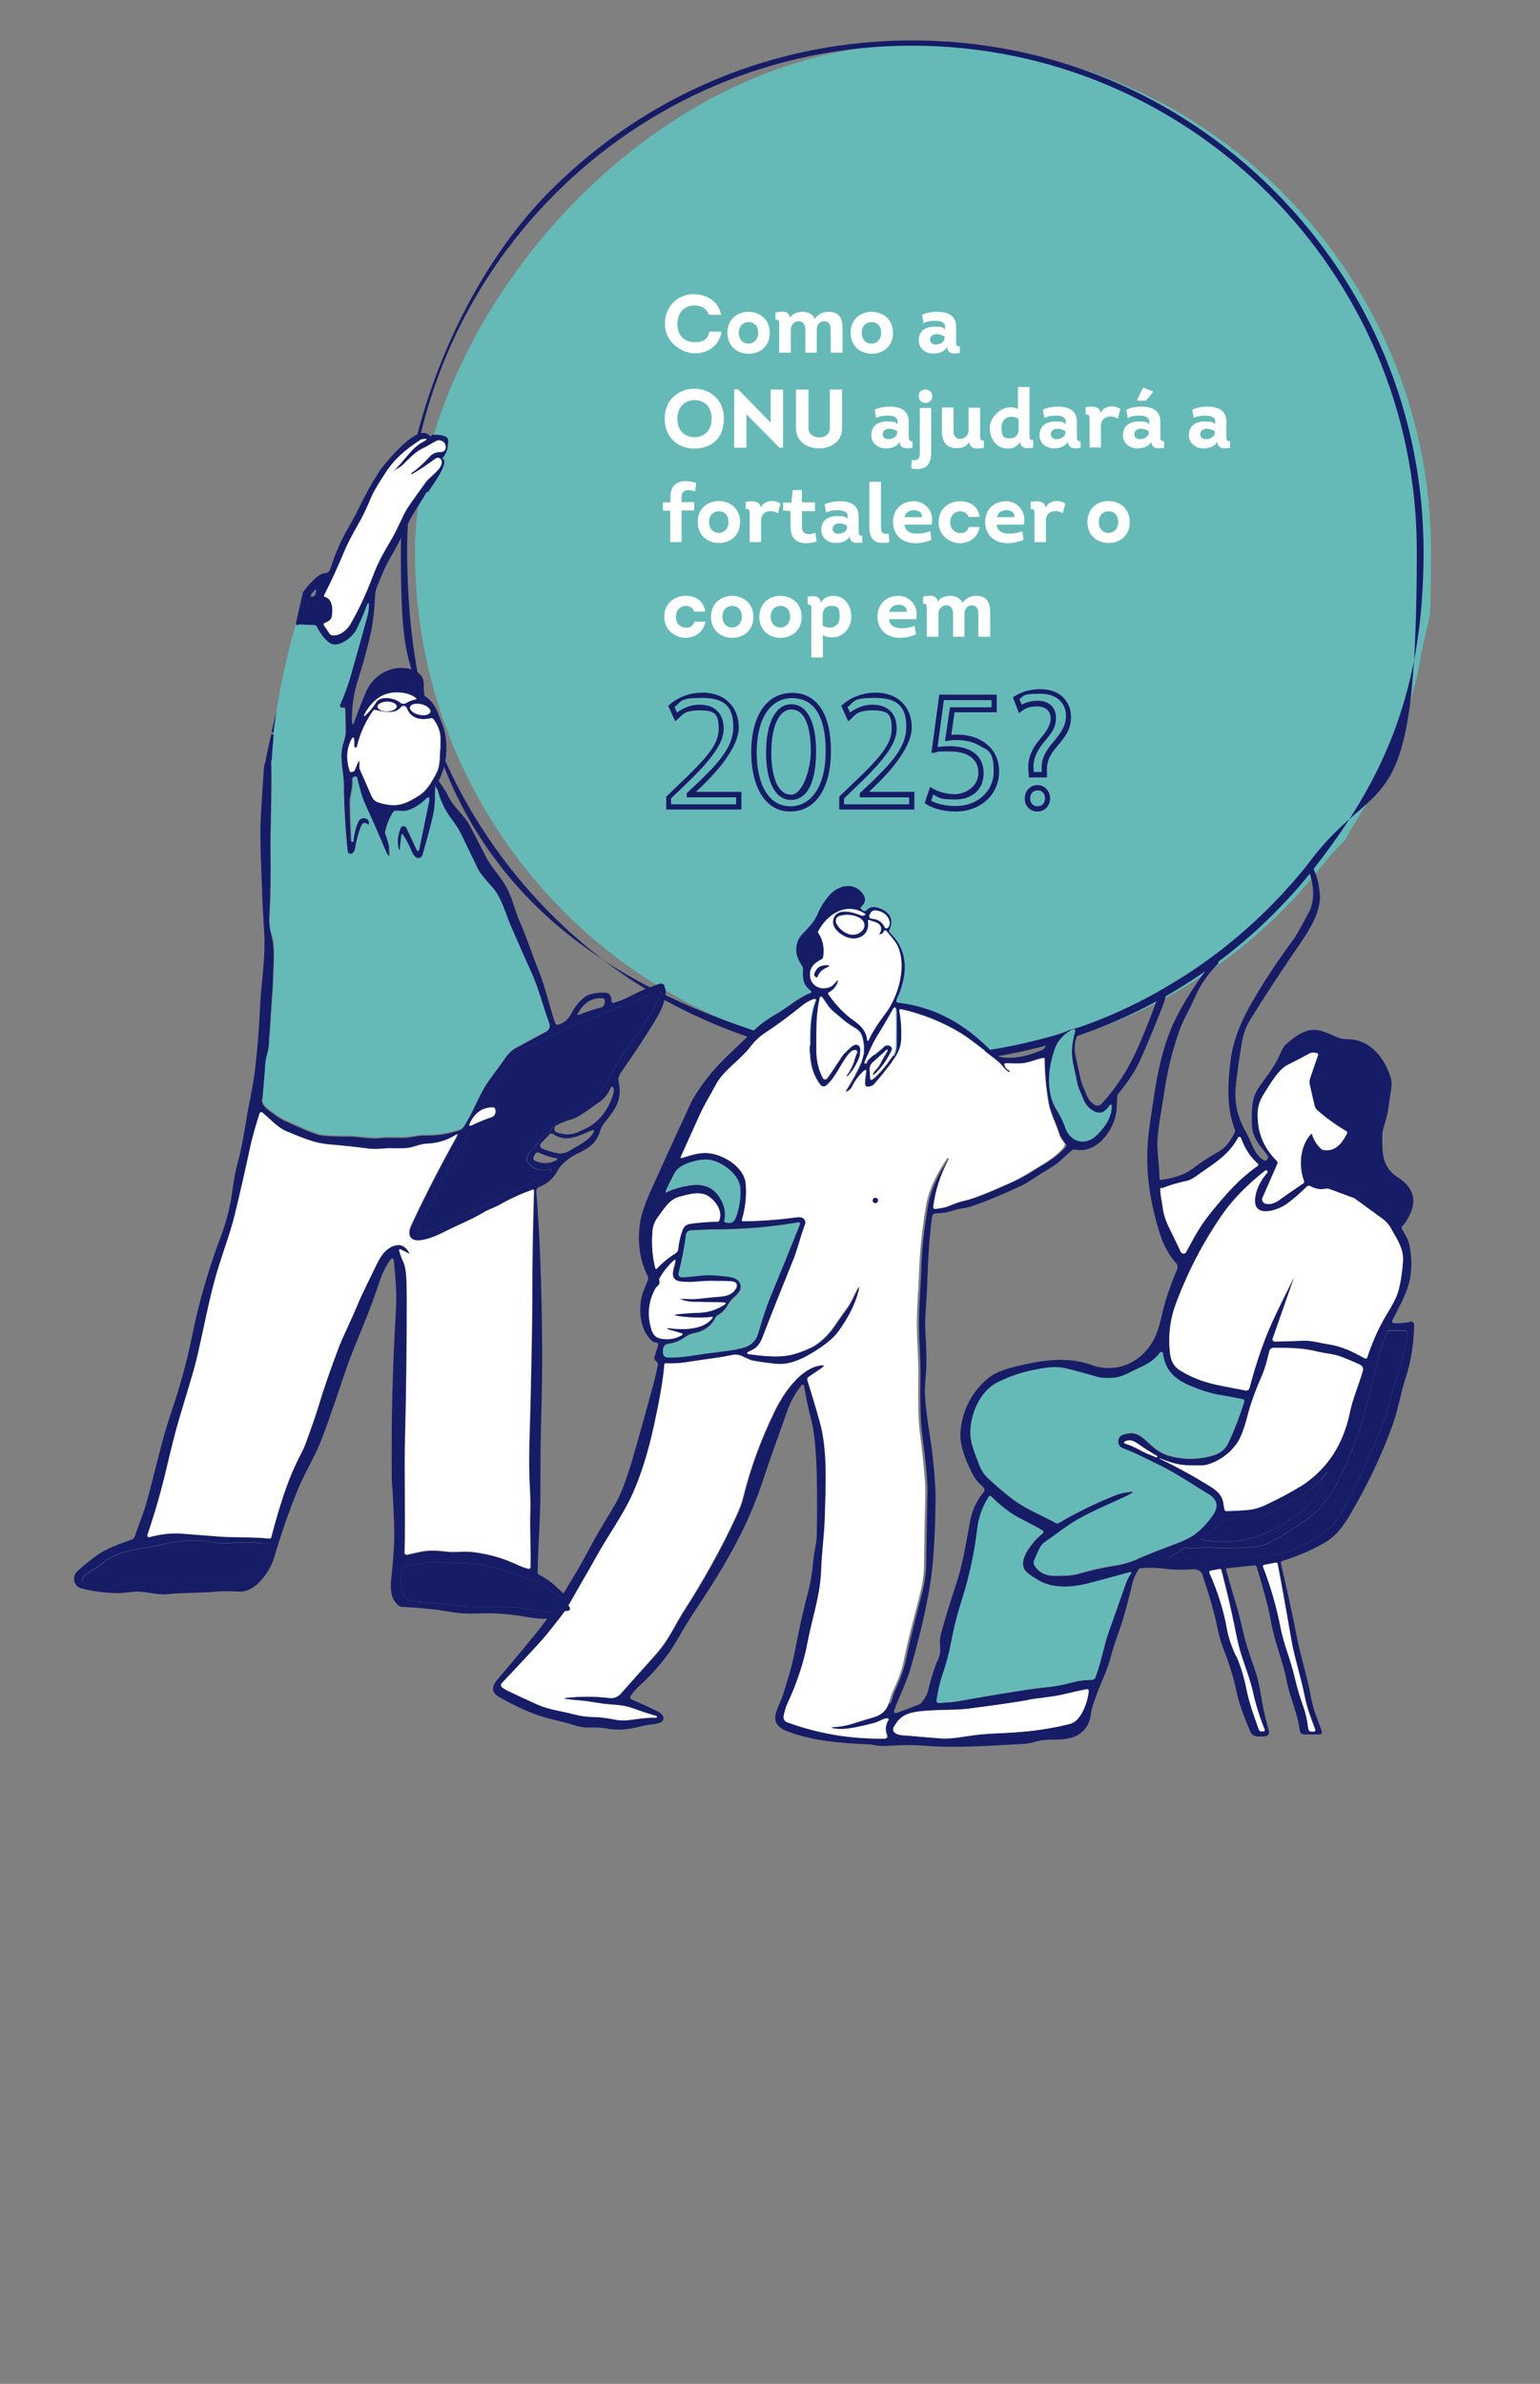 <?xml version="1.0" encoding="UTF-8"?>
<svg id="Camada_6" data-name="Camada 6" xmlns="http://www.w3.org/2000/svg" version="1.1" viewBox="0 0 705 1091">
  <rect x="0" y="0" width="705" height="1091" fill="#808080" stroke="none"/>
  <defs>
    <style>
      .cls-1 {
        fill: #65bab8;
      }

      .cls-1, .cls-2, .cls-3 {
        stroke-width: 0px;
      }

      .cls-2 {
        fill: #171c67;
      }

      .cls-3 {
        fill: #fff;
      }
    </style>
  </defs>
  <path class="cls-1" d="M422.5,19.9c-128.5,0-232.5,129.9-232.5,232.8s66.9,190.3,159.5,220.9c1.3.4,2.5.8,3.8,1.2,7.5,2.4,15.2,4.3,23,5.9,1,.2,1.9.4,2.9.6,4.1.8,8.2,1.5,12.3,2,.7,0,1.3.3,2,.3,1.3,0,2.6.3,3.9.4.5.1,1.1.2,1.6.2.4.1.8.1,1.3.1s1.2.2,1.8.2h1.7c1,.1,2,.2,3,.2.8.1,1.7.2,2.6.2h5c2.7.1-3.7.1,8.1.1s23.4-.9,34.8-2.6c1.1-.2,2.1-.3,3.2-.5,8.7-1.5,17.1-3.4,25.4-5.7,1.8-.5,3.5-1.1,5.3-1.6,2-.6,3.9-1.2,5.9-1.9,1.1-.4,2.3-.8,3.4-1.2,12.5-4.4,24.5-9.9,35.9-16.3,1.1-.6,2.2-1.3,3.3-1.9,19.4-11.3,37-25.4,52.3-41.7,1.3-1.4,2.6-2.7,3.8-4.1h0c.3-.5.7-1,1.1-1.4l.3-.3c1.8-2,3.5-4.1,5.3-6.2h0l.5-.6c.3-.4.6-.8,1-1.2h0l1.5-1.9h0c3.6-4.6,7.1-8.3,10.3-11.5,3.2-6.4,7.4-12.3,11.1-18.5,4.2-7.1,7-15,10.2-22.6,3.3-7.8,6.4-15.7,8.9-23.8,1.2-4,2.3-8,3.1-12.1.9-4.1,1.4-8.3,2.4-12.4,1.1-4.8,2.3-9.5,3.2-14.3.2-8.5.4-17.9.4-28.2,0-128.5-104.1-232.6-232.6-232.6h0Z"/>
  <g>
    <g>
      <path class="cls-2" d="M228.8,391c-15-20.5-26.5-42.9-34.1-66.7,13.3,52.5,42,89.1,81.5,115-17.9-13.6-33.8-29.8-47.4-48.3h0Z"/>
      <path class="cls-2" d="M583.1,87.1c-44.2-44.2-103-68.6-165.5-68.6s-121.3,24.4-165.5,68.6c-44.2,44.2-68.6,115.3-68.6,165.5s3.8,48.8,11.2,71.7c-5.4-21.4-8.3-45.3-8.3-72.3,0-127.4,103.7-231.1,231.1-231.1s231.1,103.7,231.1,231.1-16.6,100.3-48,141c-1.1,1.5-1,1.3-3.3,4.3-2,2.4-4,4.8-6,7.1l-1.5,1.6h0c-1.1,1.3-2.3,2.6-3.5,3.9l-.3.3c0,0-.2.2-.2.2l-.2.2c-15.2,16.1-32.5,29.9-51.6,41-1.1.7-2.2,1.3-3.3,1.9l-.6.4c-11.2,6.3-22.9,11.6-35,15.9-1.1.4-2.3.8-3.4,1.2-2,.7-4,1.3-5.9,1.9-1.7.6-3.4,1.1-5.3,1.6-8.3,2.3-16.7,4.2-25.2,5.6-1.1.2-2.1.3-3.2.5-11.4,1.7-23,2.6-34.6,2.6s-5.3,0-8,0h-5.1c-.8-.1-1.7-.2-2.6-.2s-2-.2-3-.2-1.1-.1-1.7-.1-1.2-.2-1.8-.2h-1.3c-.5-.1-1.1-.2-1.6-.2-1.3-.1-2.5-.2-3.8-.4-.7,0-1.3-.3-2-.3-4.1-.6-8.2-1.2-12.2-2-1-.2-1.9-.4-2.9-.6h-.1v-.3c-7.5-1.6-15.2-3.5-22.6-5.9h-.2c-1.2-.4-2.4-.8-3.6-1.2-25.3-8.4-48.4-18.8-68.7-32.1,20.3,15.4,43.2,27.4,67.8,35.6,1.3.4,2.5.8,3.8,1.3h.2c7.5,2.3,15.2,4.3,22.9,5.9h.2c.9.1,1.9.3,2.8.5,4.1.8,8.2,1.4,12.4,2,.7,0,1.3.3,2,.3,1.3.1,2.6.3,3.9.4.5,0,1.1.2,1.6.2h1.3c.6.1,1.2.2,1.8.2.6.1,1.2.1,1.8.1,1,0,2,.2,3,.2s1.7.2,2.6.2h13.2v.2c11.8,0,23.6-.9,35.1-2.6,1.1-.2,2.1-.3,3.2-.5,8.5-1.4,17.1-3.3,25.5-5.7,1.9-.6,3.6-1.1,5.3-1.6,2-.6,4-1.2,6-1.9,1.1-.4,2.3-.8,3.4-1.2,12.4-4.4,24.6-9.9,36.1-16.4l.8-.4c.9-.5,1.8-1,2.6-1.5,19.4-11.3,37-25.3,52.4-41.7l.4-.4.3-.3c1.1-1.2,2.3-2.4,3.3-3.6,0,0,.2-.2.2-.2l1.4-1.6c2.3-2.6,4.5-5.3,6.7-8h0c0-.1,1.4-1.8,1.4-1.8,32.7-41.6,50-82.1,50-144.6s-24.4-121.3-68.6-165.5h0Z"/>
    </g>
    <path class="cls-2" d="M304.3,451.1c-.6-.8-1.7-1.2-2.6-.8-2.4.9-4.7,1.7-6.9,2.6-4,1.6-8.7,4.7-13.7,6-.8.2-1.2-.1-1.2-.9,0-2.1-.6-3.3-2.2-3.6-2.2-.4-7.4.2-9.4,1.5-2.6,1.7-5,4.5-7.1,8.5-1.3,2.4-3.3,4-5.9,4.6-.5,0-.9-.2-1.1-.6-2.6-7.5-4.2-15.4-7-22.5-3.2-8-5.8-16.2-9.3-24.2-2-4.6-3.2-9.7-5.2-14-2.8-6-7.5-10.1-10.5-16-2.3-4.6-4.6-9.1-7-13.6-2.8-5.3-7.4-8.3-10.1-13.9-1-2.1-2.3-4.1-3.9-6.2-.3-.4-.4-.8-.1-1.3,3-6.1,3.9-12.8,2.8-20.1-.3-1.9-.9-4-1.9-6.4-1.8-4.4-2.7-8.4-7.2-11.4-.4-.2-.6-.6-.6-1-.2-2.1-.3-3.4-.2-4.1.4-7.8-9.4-9-14.8-7.4-5.5,1.7-9.4,5.2-11.7,10.5-1.8,4.2-3.5,8.6-5.1,13-.8,2.3-1.2,2.3-1.3-.2,0-6.1.7-11.7,2.6-17.8,2.9-9.2,4.9-16.8,6.2-22.9.9-4.3,1.5-9.6,1.8-15.8,0-1.9.5-3.7,1.2-5.3,1.8-4.4,3.3-8.3,5.8-12.6,2.7-4.6,5.2-9.4,7.5-14.3,1.2-2.6,2.5-4.9,3.9-7.2,1-1.6,2-3.2,3-4.8h0c.7-1.2,1.4-2.3,2.1-3.5.2-.4.4-.5.6,0,1-1.4,1.9-2.7,2.7-3.9,8.1-12.1,3.8-11.5,3.8-11.5,1.5-1.6,2.2-3.4,2.6-4.8,0-1,.2-2,.3-3.1v-.5c0-2.7-5.1-2.7-7.6-2.6,0,.9-.4.9-1.2.1-6.2-5.9-23,16.9-23,16.9,0,.2-.2.5-.3.7-5.7,8.4-8.9,16.9-13.9,25.3-3.1,5.3-5.7,11.3-7.9,18.1-.6,1.8-1.3,2.1-3,2.3-3,.3-7.5,5.9-9.6,8.6l-3.2,14.2h0s-5.3,18.3-8.7,39l-2.5,11h.3c.2,0,.4,0,.6-.2h0c.2-.1.3-.4.4-.6.9-4.2,1.9-8.3,2.8-12.3.9-3.6,1.7-7.1,2.6-10.4.3-1.3.4-2.2.4-2.9-.1-.9.1-1.3.7-1.2.2,0,.4,0,.6.2,3,1.4,4.9,3.2,5.7,5.4.7,1.9,1.2,3.8,1.4,5.6.2,1.9.2,3.7-.1,5.4-.6,3.5-2.3,6.6-5,9.6-.8.9-1.9,1.6-3.3,2.1h0c-.8.3-1.6.5-2.6.6-1.3.2-2.6.1-3.7-.3h-.2c-.2,0-.5-.2-.7-.3l-2.6,11.9v.6c0,.2-.2.5-.3.7-.3.8-.4,1.7-.5,2.7-.5,6.9-.9,13.7-1.3,20.3-.8,12.6.3,26.2.6,39.7,0,0,.3,5.4.9,15.9.6,10.9-1.5,22.8-1.9,32.4-.4,9.1-1.1,18.2-2.1,27.3-.4,4.2-1.3,9.5-2.6,16.1-1.9,9.3-2.9,18.7-5.4,28-1.1,3.9-1.9,8.2-2.5,12.7-1,7.6-2.7,14.4-5,20.6-5.7,14.9-10.3,30.5-13.6,46.8-2.7,13.1-5.7,23.5-9.5,34.7-4.7,13.9-7.5,27.8-11.5,42-1.4,5-3.6,9.8-5.1,14.7-.2.7-.8,1.3-1.5,1.6-6,2.2-11.5,3.9-16.9,7.9-3.2,2.4-5.9,4.6-8,6.6-2.5,2.4-1.8,6.8,1.8,7.8,4.2,1.2,9.4,1.9,15.3,2.2,2.9.2,5.7-.4,8.7-.6,5.3-.5,10.1,1.6,15.4,1.1,7.7-.8,15.6-.5,22.5-1.2,3.7-.4,7.3,0,11,0,7.1,0,13.5-9.2,15.3-15.3,3.1-10.4,6.6-20.7,10.7-30.8,3.1-7.8,7.6-14.7,10.7-22.5,4.4-11.3,8.1-22.9,12.1-34.5,1.2-3.5,3.7-9.7,7.4-18.7,2.4-5.8,4.7-12,7-18.8,1.3-4,2.9-7.6,5-10.7,1.2-1.8,1.9-1.6,2.1.5.6,7.1,1.3,14.1.9,21.4-1.3,21.4-2,42.9-2,64.4s.2,13.5.5,20.3c.5,9.9.8,16.7.7,20.4-.1,5.1-.6,11.2-1.4,18.5-.4,3.4-.3,7.8,1.6,10.3,1.2,1.6,2.3,2.5,3.4,2.5,8.3.4,15.9,1.2,22.9,2.4,3.4.6,7.2.8,11.2.6,7.6-.3,15.4.2,23.3,1.7,6.8,1.2,12.9.7,19.3,0,1.5-.2,2.6-.9,3.4-2.1.2-.4.3-.8.2-1.2-.5-1.8-1.3-3.1-2.1-3.8-2.8-2.4-5.5-4.7-8-7.1-2.4-2.3-4.8-3.7-7.6-5.3-.4-.2-.6-.5-.6-1,.3-13.2,1.4-26.2,1.3-39.7,0-9.7,0-19.4.3-29.3.8-22.7.6-47.7-.4-75-.4-10.1-1-20.3-1.8-30.5,0-.8.4-1.5,1.1-1.8,3.9-1.4,6.8-4,8.8-7.8,1.5-2.8,5.1-5.5,7.9-7,5.3-2.7,9.3-4.3,11.3-10.5.5-1.7,1.2-3,1.9-3.9,4.9-6.1,8.4-10.3,6.8-18.6-.4-2.1-.1-3.1,1-4.7,5.8-8.3,11.4-16.7,16.6-25.4,1.7-2.8,5.4-10.8,3.2-13.9v-.2l.2-.2ZM264.6,463.8c2.2-4.3,6.1-7.5,11.4-6.9.5,0,.7.3.8.7.2.9.1,1.6-.3,2.4-.4.7-.9,1.1-1.6,1.2-2.9.7-6.1,1.7-9.8,3.2-.8.3-.9,0-.6-.7h.1ZM192.8,322.3c2.6.6,4.4,2.2,4.2,3.5-.3,1.3-2.7,1.9-5.2,1.3-2.6-.6-4.4-2.2-4.1-3.5.3-1.3,2.7-1.9,5.2-1.3h0ZM168.2,324.8c3.8-5.9,9-8.5,15.7-7.8,2.6.3,4.8,1.1,6.5,2.4.5.4.4.6-.2.7-1.4.3-2.8.8-4.1,1.6-.9.6-2.1.5-2.9-.2-2.3-2-9.1-3.6-11.2,0-.9,1.5-1.9,2.8-3,4-2.9,3.1-3.2,2.8-1-.8h.2ZM181.6,323.3c0,1.2-2,2.2-4.4,2.3-2.4,0-4.4-1-4.4-2.2s2-2.2,4.4-2.3c2.4,0,4.4,1,4.4,2.2ZM162.2,339.5v2.1c0,.3.2.4.5.5.2,0,.3,0,.5-.1.1,0,.2-.2.2-.3,1.4-5.9,3.8-11.3,7.3-16.3.3-.4.7-.6,1.2-.5,3.8,1,9.1,2,11.6-1.2.8-1,2.3-.8,2.8.4,1.7,4.3,5.4,5.8,11.1,4.6.4,0,.8,0,1.1.4,2.2,3,3.3,6.1,3.3,9.3,0,6.5-.4,10.9-1,13.3-.5,1.6-1.7,3.9-3.5,6.8-1.6,2.5-3.3,4.3-5.1,5.5-5.7,3.6-9.6,5.7-16.8,3.9-2.6-.7-4-.9-5.3-3.8-1.7-4-3.4-7.9-5.2-11.8-.2-.4-.2-.8-.2-1.3.1-.8.2-1.4,0-2.1-.1-.6-.3-.7-.6-.1-.6,1.1-1,2.1-1.3,3-.3,1-.9,1.5-1.8,1.5s-.8-.2-.9-.7c-1.6-4.9-1.4-9.4.5-13.5,1-2.2,1.6-2.1,1.7.3h-.1ZM148.8,273.3c-.4,0-.6-.5-.4-.8,3.3-6.5,6.1-12.7,8.6-18.6,1.5-3.8,3.7-8.1,6.5-13,2.4-4.1,4.5-8.7,6.6-13.6.9-2.1,3.1-6,6.9-11.6,4-6,8.7-9.7,14.4-13.7.9-.6,1.5-1,1.9-1,2.5-.4,2.6,0,.4,1.2-5,2.6-8.2,7.9-12.1,11.9-.6.6-.5.7.3.4.9-.4,1.7-1,2.5-1.7,2.9-2.7,5.1-5.5,8.8-7.4,2.3-1.1,4.5-2.4,6.6-3.6.4-.2.8-.3,1.3-.3,1.9.2,2.9,1.3,3,3.2,0,1.1-.8,2.1-2,2.2-2.1,0-3.9.5-5.4,2.2-2.5,2.8-5.2,5.3-8.2,7.5-.2.1-.2.3,0,.4h0c.1.2.2.2.4,0,3.5-2,7-4.4,10.5-7,1.2-.9,2.8-.1,2.9,1.3.3,3.4-5.4,6.8-7.3,9.4-3.7,5.2-6.2,8.6-7.3,10.2-3.2,4.7-5.3,10.4-7.9,15-2.9,5-5.8,9.7-7.9,14.9-3.4,8.7-6,15.4-11.5,25-1.5,2.6-5.2,5.6-8.4,4.9-.5-.1-.9-.4-1.1-.8l-2.5-3.7c-.3-.5-.2-.9.4-1.1,1.8-.7,2.8-1.6,3.1-2.6.7-3.1.6-8.4-3-9.3h-.1ZM142.3,272.2l1.5-1.8c.8-.9,1-.8.9.4-.3,1.7-.9,2.4-2,2.3-.4,0-.6-.6-.4-.9ZM120.2,502.6c.5-5.2.9-10.5,1.3-15.8,0-.8.2-1.6.3-2.3,0-.6.2-1.1.4-1.7.2-.7.4-1.5.5-2.2,0-.4.2-.7.2-1.1,0-.6.2-1.1.2-1.7v-1.7c0-1.1.2-2.3.3-3.4,0-1.1.2-2.2.2-3.3s.2-2.1.2-3.1c0-1.5.2-3,.3-4.5,0-1.5.2-2.9.3-4.2,0-.9,0-1.8.2-2.7.2-3,.3-5.8.4-8.4.2-3.7.3-6.9.3-9.7s-.4-6.3-1.3-9.8c-.7-2.6-.9-5.3-.7-8.1.5-8.5.6-17.7.5-27.4-.2-13,.7-27.6.3-43,0-.2,0-.4.2-.5h.4c.8-.1,1.6-.2,2.4-.3.5,0,1.1-.1,1.6-.2,2.9-.4,5.7-.9,8.3-2.2,3.5-1.8,7-3.7,9.7-6.4.5-.5,1-1.1,1.5-1.7.9-1.2,1.8-2.6,2.4-4.2.2-.6.5-1.2.7-1.9,1.5-4.4,2.3-9.2,2.3-14.5s0-1.5,0-2.2c-.1-1.7-.5-3.2-.9-4.6-.1-.4-.3-.8-.4-1.2-1.1-2.7-3-4.9-5.4-6.6-.4-.2-.7-.5-1.1-.7-.8-.5-1.6-.9-2.4-1.2-.2,0-.5-.2-.7-.3-.5-.2-1-.4-1.5-.6-1.3-.5-2.7-.9-4.2-1.4h-.2s-.2-.1-.3-.2c-.2-.2-.3-.4-.3-.7-.5-3.3-.6-6.6-.3-9.9,0-.3.2-.6.4-.8.2-.2.6-.4.9-.4l6.7.3c.5,0,.9.2,1.1.6v.2l.3.6c1.7,3.2,3.6,5.4,5.6,6.8,1.7,1.1,4,.7,6.1-.3.5-.3,1-.5,1.4-.8.9-.6,1.8-1.3,2.5-2.1.9-.9,1.6-1.9,2.1-2.7.6-1.3,1.2-2.6,1.8-3.8.8-1.7,1.5-3.3,2.1-5,.2-.4.3-.8.5-1.2.7-1.9,1.1-2.7,1.3-2.4h0v2.5c0,.3,0,.7-.1,1v.5c0,.5-.2,1-.3,1.6,0,.3-.2.7-.3,1-2.4,8.6-4.8,17.3-7.3,26-.3,1.2-.7,2.4-1.1,3.5-.7,2.3-1.6,4.6-2.5,6.9-.2.6-.5,1.1-.7,1.7s-.5,1.1-.7,1.7h0c-.2.6,0,1,.4,1.3.1,0,.2.1.4.1h1.1c.1,0,.2.1.3.2.2.2.2.4.2.8h0c0,2.2.1,4.4.2,6.6v3.9c0,.5-.1,1-.2,1.5,0,.4-.2.8-.3,1.3s-.3.9-.4,1.4c-1.2,3.6-1.2,6.7-.9,10,0,.5.1,1.1.2,1.6h0c0,.5.1,1.1.2,1.6,0,.8.2,1.6.3,2.5.2,1.4.3,2.8.3,4.3v3.7c.2,6.3.5,12.6,1,18.9.2,2.5.4,5,.7,7.5h0v.4c0,.1.1.2.2.3h0c.5.5,1.3.6,2,.1,0,0,.1-.1.2-.2,0,0,.1-.2.2-.2.3-.3.5-.8.6-1.3,0-.3.1-.5.2-.9.1-.7.3-1.5.4-2.2.5-2.5,1.3-5,2.2-7.4.5-1.3,1.2-1.8,2-1.6,0,0,.2,0,.3.1.1,0,.3.1.4.2.2.1.3.2.4.3.2.1.4.1.5,0v-1c0-.1,0-.3-.1-.4-.1-.4-.3-.7-.6-.9-.2-.2-.4-.3-.6-.4-.2-.1-.5-.2-.7-.2-.9-.2-1.8.1-2.4.7,0,0-.2.2-.2.3-.1.2-.2.3-.3.5-.3.7-.6,1.4-.9,2.2-.3.7-.5,1.5-.7,2.3s-.4,1.6-.5,2.4-.2,1.6-.3,2.5h-.6c-.2,0-.3-.2-.3-.5,0-1.4-.1-2.8-.2-4.2-.1-2.8-.2-5.5-.3-8.3,0-1.4,0-2.9-.1-4.3-.1-4,1.6-7.3,1.1-11.2,0-.5.2-.9.5-1.1.1,0,.2-.1.4-.2h.4c.3-.2.7,0,.7.3.1.5.3,1.1.4,1.6.4,1.4.7,2.9,1.1,4.3.6,2.2,1.3,4.4,2.3,6.6,3.2,7,6.2,13.8,9,20.5,1,2.4,1.7,3.4,2,3,0-.1.1-.3.2-.7h0c0-.6,0-1.5-.1-2.8v-.8c0-.2,0-.4-.1-.6-.3-1.3-.8-3-1.6-5.1v-1.3c0-.2.1-.5.2-.7.1-.5.3-1.1.4-1.6,0-.2.1-.4.2-.6.7-2.1,1.6-4,2.8-5.8,0,0,.1-.2.2-.2,0,0,.2-.1.2-.2.2-.1.4-.2.6-.1h.9c.8,0,1.6,0,2.4.1.9,0,2-.1,3-.5.2,0,.5-.2.7-.3.2-.1.5-.2.7-.3.2-.1.5-.2.7-.3.8-.4,1.6-.9,2.3-1.4.2-.1.4-.3.6-.4s.4-.3.6-.4c0,0,.2-.1.3-.2.3-.2.5-.4.7-.6s.4-.4.6-.6c1.8-1.7,2.4-1.4,1.9,1l-4.5,21.8c0,.3-.4.5-.7.4,0,0-.2,0-.3-.2h0c0-.1-4.8-10.3-4.8-10.3-.5-1.1-2.1-1.1-2.6,0-1.4,3.4-1.7,6.4-1.1,9.1v.3c0,.2,0,.3.1.5.3.8.5.6.7-.8l.6-5.3c.1-.9.4-1,.9-.2,1.6,2.4,2.8,4.8,3.8,7.2.3.9.8,1.7,1.2,2.2.2.2.4.4.6.6.1,0,.2.2.3.2.7.5,1.7.4,2.3-.1,0,0,.1-.1.2-.2h0s.1-.2.2-.2h0s.1-.2.1-.3v-.2c1.8-6.1,3.4-12,4.8-17.9.7-3.1.9-6,1-9v-3.3h0v-.2h.5c.3.1.4.4.5.7.6,2.4,1.4,4.6,2.4,6.8.3.5.5,1.1.8,1.6h0c.8,1.6,1.8,3.1,2.8,4.5.3.4.5.7.8,1.1.1.2.2.3.4.5.4.5.7,1,1,1.5,1,1.6,1.8,2.9,2.4,4,2.6,5.4,5.3,10.9,7.9,16.3.8,1.6,2.8,4.2,6.3,8,4.3,4.7,6.1,11.8,8.6,17.8,3.1,7.1,6.2,14.2,9.5,21.4.8,1.9,1.6,3.8,2.3,5.7.4,1,.7,1.9,1,2.9,1.7,4.9,3.1,10,4.9,14.8.5,1.3,0,2.7-1.3,3.3-.6.3-1.2.6-1.8,1-1.2.6-2.4,1.3-3.6,1.9-2.9,1.6-5.8,3.1-8.5,4.6-.8.4-1.5,1-2.2,1.6-.1,0-.2.2-.3.3-.4.4-.8.8-1.2,1.2s-.4.5-.6.7c-.2.2-.4.5-.5.8-3.1,4.5-6.8,9-9.4,13.2-.2.4-.4.7-.6,1.1-.8,1.5-1.6,3-2.4,4.6l-1.2,2.4c-1.7,3.6-3.5,7.3-5.7,10.5-.4.5-.9.9-1.5,1.1-4.8,1.6-9.6,2.4-14.4,2.4s-4.8.3-7.5.7c-4.9.9-9.2,0-14,.5-5.1.6-10.7-.8-15.5-.7-6.1,0-10.4-.2-12.8-.7-2.7-.6-8.1-2.9-16.1-6.6-1.6-.7-3.1-1.7-4.5-2.8-2.2-1.7-6-3.6-5.7-6.9l.2-.6h.1ZM123.3,708c-2,6-4.8,12.1-10.8,14.8-3.6,1.6-6.7,0-10.4.5-3.8.5-9.6.8-17.4.8s-8.6.9-13.3.4c-4.4-.5-7.8-.7-12.5.2-6.3,1.1-12.9,1.2-19.7,0-.3,0-.5-.2-.7-.3-1.4-1.1-1.3-2.4.4-3.6,2.8-2.1,5.8-3.3,8.4-5.7,4.9-4.5,13.2-5.9,20.6-7,4.2-.6,8.4-2.1,12.3-2.5,2.7-.3,5.5-.5,8.2-.6,2.3,0,5,0,8.1.6,3.4.6,6.2.8,8.2.6,4.8-.4,9.8-.4,14.8,0h2.3c1.1-.2,2,.9,1.6,1.9h0ZM183.7,572.1l3.2,1.6c.6.3.7.2.4-.4-2-3.6-4.8-4.4-8.4-2.5-3,1.6-4.7,4.3-6.3,7.5-3.2,6.8-6.6,13.1-9.5,20.2-2.5,6-5.6,12.1-7.8,17.6-3.6,9.4-6.9,18.8-9.8,28.5-.9,3-1.9,6-3.1,9.2-1.5,4.1-2.7,8.1-4.8,12-6.2,11.7-10,25-13.4,37.7,0,.5-.6.8-1.1.7-7.5-.8-15.9-.4-22.6-.9-5.6-.4-11.1-.9-16.7-1.3-5.6-.4-10.2.2-15.3,1.6-.6.2-1.2-.4-1-1,3.4-10,6.3-20.1,8.7-30.3,2.3-9.7,4.1-16.8,5.4-21.3,2.1-7,4.2-14.1,6.3-21.1,4.1-13.4,7-33.4,12-49.4,2.5-8.1,5.6-16.1,7.5-24.1,2.6-10.6,5-21.3,7.3-32,1.1-5,2.6-9.7,4.1-14.6.2-.6.9-.8,1.4-.4,3.5,2.9,6.6,6.6,10.7,8.4,3.3,1.4,6.7,2.8,10.1,4,3.1,1.1,6.6,1.9,10.6,2.2,5.9.5,11.5,1.1,16.7,1.8,2.2.3,4.7.3,7.5,0,4.1-.4,8.8.4,12.8-.6,2.3-.6,4.4-1.5,6.8-1.6,4.9-.2,9.3-1.5,13.1-3.9,1-.7,1.2-.5.7.6-7.2,12.9-14.1,26.2-20.5,39.9-.9,1.9-1.3,3.3-1.2,4.4.7,7,13.6.7,16.6-.9,6.3-3.2,11.7-5.2,17.4-8.6,2.5-1.5,5.2-2.3,7.7-3.7,4.7-2.7,9.6-4.9,14.9-6.8.3,0,.5,0,.5.4-.5,16.1-.8,32.2-.8,48.4s-.5,32.3-.8,48.5c-.2,9.9-1.1,26.2-.3,39.5.2,3.8.3,7.2.2,10-.3,8.6.3,17.9.1,25.9,0,.5-.5.9-1,.8-1.9-.5-3.8-1.2-5.6-2.1-5.9-2.7-12.3-4.6-19.3-5.5-4.2-.6-8.2.2-12-.2-4.3-.5-8-.9-12.4,0-2,.4-4.1.9-6.2,1.4-.6,0-1.2-.3-1.1-.9.5-17.3-.2-36,.2-51.9.6-23.5.8-44.7.8-63.6s-1.2-14.9-3.4-22.4c-.3-1,0-1.2.9-.8h-.2,0ZM260.9,735.9c.2.6-.2,1.2-.8,1.3-6.3.6-12.1.4-17.4-.6-3.6-.7-6.6-1.1-9-1.1h-16.8c-5.8,0-11.9-1.4-16.3-1.7-3.7-.3-7.4-.6-11-1-7.2-.7-6.7-10.4-5.2-15.3.1-.4.4-.7.9-.7,2.9-.3,5.5-.7,7.8-1.3s4.6-.8,6.9-.6c3.8.4,7.4.5,10.7.4,3.4,0,6.6.2,9.5.9,4.3,1,8.7,1.7,12.9,3.3,3.9,1.4,7.8,2.8,11.6,4.1,3.5,1.2,14.9,8.7,16.3,12.4h-.1ZM254.2,531.2c-2.8,1.4-5.8,1.5-9,.2-1-.4-1.3-1.1-.8-2.1l.4-.9c.5-.9,1.2-1.2,2.1-.8,3,1.3,5.3,2.1,7.1,2.3,1.5.2,1.6.7.2,1.4h0ZM271.9,517.7c-1.5,4-7.4,6.6-10.9,8.8-1.9,1.2-3.8,1.6-5.7,1.3-2.6-.5-5-1.2-7.2-2.2-.9-.4-1.1-1.6-.5-2.3l3.8-4c.6-.7,1.3-.7,2-.2,6.1,4.2,12.1.3,17.9-1.9.6-.2.7,0,.5.5h0ZM281,499.9c-1.9,6.8-6.1,13.3-12.5,16.4-5.2,2.5-7.4,3.9-13.5,2-1.5-.5-1.7-2.5-.3-3.3,2-1.1,4.1-1.9,6.2-2.5,4.5-1.2,9-5.1,13-7.8,2.5-1.6,4.3-3.8,5.5-6.5.6-1.2,1.1-1.2,1.5,0,.2.5.2,1,0,1.5v.2h.1ZM302,456.4c-3.5,6-6.3,12-10.8,17.5-6.6,8.2-11.4,17.7-16.5,26.9-.4.7-1,1.2-1.8,1.5-3.5,1.2-6.7,3.2-9.5,6-1.3,1.2-2.6,2.2-3.9,2.8-2.8,1.2-5.9,2.1-6.9,5.5-.1.4-.4.8-.7,1-2.4,1.5-4.3,3.3-5.7,5.6-.6,1-1.4,1.9-2.3,2.7-2.1,1.8-3.8,4.6-1.5,6.9,2.3,2.4,5.4,3.1,9.3,2.3.6,0,.8,0,.6.7-.2.5-.7,1-1.5,1.4-2.3,1.2-4.7,2.5-7,3.9-1.6.9-4,2-7.3,3.3-2.6,1-5.2,2.2-7.8,3.7-5,2.7-10.5,5.4-16.5,7.9-3.2,1.3-6.2,2.9-9,4.5-3.2,1.9-7,3.3-11.2,4.2-.3,0-.6-.3-.8-1v-.7c4.8-9.7,9.8-19.5,14.8-29.5s4.4-7.9,8.6-14.6c4-6.4,7.6-14.3,10.9-19.9,3.3-5.6,6.9-11.2,10.6-16.8.7-1.1,1.9-1.9,3.5-2.5,5.2-2,9.8-4.1,13.9-6.2,5.3-2.7,11-5.2,17-7.4,2.5-.9,5.4-2.1,8.8-3.5,3.9-1.6,7.8-2.9,11.7-4.6,2.9-1.3,6-2.5,9.3-3.7,2.5-.9,3-.2,1.7,2.1h0Z"/>
    <path class="cls-3" d="M181.8,214.5c.9-.4,1.7-1,2.5-1.7,2.9-2.7,5.1-5.5,8.8-7.4,2.3-1.1,4.5-2.4,6.6-3.6.4-.2.8-.3,1.3-.3,1.9.2,2.9,1.3,3,3.2,0,1.1-.8,2.1-2,2.1-2.1,0-3.9.5-5.4,2.2-2.5,2.8-5.2,5.3-8.2,7.5-.2.1-.2.3,0,.4h0c.1.2.2.2.4,0,3.5-2,7-4.4,10.5-7,1.2-.9,2.8-.1,2.9,1.3.3,3.4-5.4,6.8-7.3,9.4-3.7,5.2-6.2,8.6-7.3,10.3-3.2,4.7-5.3,10.4-7.9,15-2.9,5-5.8,9.7-7.9,14.9-3.4,8.7-6,15.4-11.5,25-1.5,2.6-5.2,5.6-8.4,4.9-.5-.1-.9-.4-1.1-.8l-2.5-3.7c-.3-.5-.2-.9.4-1.1,1.8-.7,2.8-1.6,3.1-2.6.7-3.1.6-8.4-3-9.3-.4,0-.6-.5-.4-.8,3.3-6.5,6.1-12.7,8.6-18.6,1.5-3.8,3.7-8.1,6.5-13,2.4-4.1,4.6-8.7,6.6-13.6.9-2.1,3.2-6,6.9-11.6,4-6,8.7-9.7,14.4-13.6.9-.6,1.5-1,1.9-1,2.5-.4,2.6,0,.4,1.2-5,2.6-8.1,7.9-12.1,11.9s-.5.7.3.4h-.1Z"/>
    <path class="cls-2" d="M645.7,604.7l.2.2c-2.2.5-4.8.8-7.7.7-.7,0-1.1-.7-.8-1.3,3.1-6.3,7.2-13.2,8.2-19.8.8-5,.6-10-.5-15.1-.6-2.7-2-4.6-3.3-6.9-.2-.4-.2-.8,0-1.2,1-1,1.9-2.2,2.6-3.5,4.6-7.8,3.1-14.1-4.5-19-7.3-4.7-7.2-11.4-7.1-19,0-2.6,1-4.9,1.7-7.5,1.2-4.1,1.4-8.4,2.2-12.7.5-2.6.5-5-.2-6.9-2.9-8.9-9.5-17-19.4-17.1-2,0-3.6-.3-5-.9-5.3-2.2-9.6-5-15.6-2.2-2.4,1.1-5,2.9-7.6,5.3-1.8,1.6-2.4,3.6-3.4,5.7-2.3,5.3-6.7,10.3-9.7,14.9-3,4.7-2.8,10.6-2.7,16,.2,6.5,3.5,9.6,7,14.1.5.6.5,1.5,0,2.2-.4.5-1,.6-1.7.2-4.3-2.5-5.6-8.7-8-12.8-4-6.9-5.5-13.9-4.6-21.7.6-5.8,1.5-12,2.6-18.6.7-4.4,2-8,3.8-10.9,6.8-11,14.6-22.9,23.4-35.7,4.2-6.2,9.2-14.3,8.6-22-.4-5.3-1.7-9.9-4-13.6-.5.6-1,1.2-1.5,1.9,0,.3.3.6.4.9,2.2,5.8,3.2,13.4,0,19.3-3.6,6.7-6,11-7.2,12.6-7.3,9.8-13.8,19.7-19.6,29.9-5,8.8-8,17.3-9,25.4-1.2,10.3-1.9,21.5,2,31.3.2.4.2.8,0,1.2-2.1,4.4-4.5,7.3-7.2,8.8-4.6,2.6-8.4,5.1-11.4,7.4-4.7,3.7-9.7,4.9-15.2,5.7-.4,0-.7-.2-.7-.6,0-6.2-1.3-12.7-.9-18.4.5-6.8,2.1-14.2,2.9-20,1.5-10.5,3.9-20.4,7.2-29.6,1.7-4.8,4.7-9.6,6.8-14.5,2.6-6,6.1-11.2,10.7-15.7.4-.4.4-1.1,0-1.5s-.5-.4-.8-.4c-.8,0-1.4.2-1.8.9-7.5,9.8-13.2,18.8-17.2,27.1-3.9,8-6.8,18.3-8.8,30.6-.9,5.7-1.7,10.9-2.4,15.7-.9,5.9-1.3,11.4-1.3,16.5,0,11.1,2,22.5,5.7,34.3,1.7,5.4,4.2,10,7.6,13.8.6.7.8,1.8.4,2.7-3.4,7.9-5.8,15.3-7.3,22.2-1,4.4-2.2,7.9-3.8,10.7-5.8,10.1-16.9,14.9-28.1,10.9-11.3-4.1-23.2-2.2-35.5.9-5.5,1.4-9.5,3.1-12,5.3-7.4,6.3-11.6,14.4-12.5,24.2-.6,6.7,2.9,14.4,5.9,20.2,1.2,2.2,2.9,3.8,4.6,5.4.6.6.7,1.6,0,2.3-3.1,3.8-5.2,8.3-6.1,13.2-1.8,9.7-3.3,19.5-6.3,28.6-3.2,9.6-5.6,17.5-7.2,23.7-.9,3.7.7,6.9-1,10.6-1.6,3.4-3.2,8.4-4.8,14.9-.4,1.6-1.4,3.3-2.9,5.2-.3.4-.7.7-1.2.9l-10.3,3.9c-.7.3-1.3-.4-1.1-1.1,2.4-6.7,5.8-13.1,7.6-19.6,4.4-15.2,7.5-28.6,9.2-40.2,1.3-8.8,2-21.1,2.2-37,0-6.5-.6-12.8-1.3-19.3-.8-7.8-2.9-18.1-3.5-27.3-.4-5.7.7-10.9.6-16.3,0-4.9-.2-9.7-.5-14.2-.2-4.6.2-9.5.5-14.2.2-3.2.4-6.7.5-10.7.3-9.2.9-18.3,2.1-27.3.1-.9.9-1.5,1.8-1.5,2.4,0,4.6-.3,6.8-1,2-.6,3.5-1,4.7-1.2,2.2-.3,3.8-.7,4.8-1,6.8-2.4,13.8-5.3,21-8.6,2.5-1.1,5.2-2.7,8.2-4.7,4.1-2.8,8.9-5,12.5-8.6,1.4-1.3,2.8-2.6,4.3-3.8.3-.3.7-.4,1.2-.3,9.7,2.1,17.4-8.1,18.9-16.3.5-2.7.3-5.3.6-8.1,0-.4.2-.8.5-1.2,4.1-5.1,7.2-9.6,9.2-13.7,1.9-3.9,5.7-12.9,11.3-26.9.3-.8.9-2.8,1.7-6,0-.4,0-.7-.2-.8,0,0-.3-.1-.6-.1h-1.3c-.4,0-.8.2-1,.7s-.3.9-.5,1.4c-5.2,14.1-9.4,24.3-12.7,30.6-3.4,6.6-7.8,13-13.3,19.2-1.2,1.3-2.4,1.5-3.9.5-2.7-1.9-3.2-4.4-4.5-7.2-.7-1.4-1.1-2.9-1.5-4.4-.8-3.6-1.6-7-2.3-10.4-.9-3.7-.4-8.8,2.2-11.9.7-.8,1.3-1.2,2-2.2-.7.3-1.4.5-2.1.8-2.2.6-4.3.9-6.3,1.9-2.4,1.1-4.9,2.3-7.4,3.1-.3.4-.5.7-.8,1.1-.5.8-.9,1.6-1.2,2.4-.4,1-1.1,1.7-2.1,2.1-5.6,2.3-11.8,4.1-17.9,3.2-1.5-.2-2.9-.9-4.2-2.1-.1,0-.3-.3-.4-.4-12-12.4-25.8-20.5-43-22.5-.7,0-1.1-.8-.8-1.4,5.2-10.8,5.8-22.2-3-30.6-.4-.4-.5-.8-.3-1.2,2-4.6.7-7.8-3.9-9.8-2.8-1.2-5-1-6.4.6-.5.6-1.1.7-1.8.2l-.4-.3c-.7-.5-.8-1-.2-1.6,2.2-2,2.1-4.3-.3-6.8-4-4.3-10.6-2.6-14.2,1.5-2.5,2.8-4.3,5.7-5.5,8.6-1,2.4-2.8,5-5.5,7.7s-3.4,3.9-3.8,5.3c-1.2,3.7-.5,7.3,2,10.8.4.5.5,1.1.5,1.7-.2,4.2-.1,6.9,3.5,9.8.6.5.5.9-.2,1.1-5.5,2.2-9.4,5.9-14.4,8.9-4.4,2.6-8,4.8-11.8,8.6l-1.2,1.2c-6.9,6.7-14.4,13.2-19.9,20.4-3.8,4.9-6.4,9.1-7.9,12.4-5.6,12.1-11.1,24.2-16.6,36.3-3.4,7.4-5.3,12.8-5.9,16.1-1.5,9.2-.7,17.4,3.3,25.6.3.6.3,1.2.1,1.8-.9,2.7-2.3,5-2.9,7.9-1.4,6.8-.5,15.7,5.2,20.3.3.3.7.4,1.2.4s.6,0,.8.2c.4.3.5.6.4,1l-1.7,5.5c-.2.5,0,1,.3,1.4l.9.9c.3.4.5.8.4,1.3-.6,2.8-1.3,5.6-2,8.5-3.1,11.5-6.1,22.3-9,32.4-3.1,10.7-5.9,18.3-8.5,22.7-2.1,3.6-4.3,7.2-6.5,10.9-3.8,6.2-7.6,14.1-11.8,21-1.5,2.4-3.4,5.6-5.8,9.8-3,5.3-6.6,10.4-10.7,15.6-7,8.7-13.3,16.2-18.9,22.7-2.6,3-3.6,5.9.4,8.3,5.3,3,10.5,5.6,15.7,7.6,6.3,2.5,13.3,3.5,20,5.7,2.8.9,5.1.7,7.9.7s3.8.2,5.9.5c6.5,1.2,11.3,0,17.1-1.4,2.2-.5,5.2-.4,7.6-1.5,1.1-.5,1.5-2,.8-3-.7-.9-1.4-1.6-2.4-2-3.9-1.9-7.8-3.7-11.6-5.3-1-.4-1.2-1.1-.6-1.9,1.1-1.6,2.2-2.8,3.3-3.9,7.7-6.9,13.7-14.2,18.1-21.9,2.9-5.1,5.7-9.7,8.6-14,11.9-17.8,22.6-35.7,29.5-55.9,3.4-9.9,5.3-15.6,5.9-17.2,2.1-5.7,4.1-11.4,6.1-17.1,1.5-4.5,3.8-8.4,6.6-12,.4-.5,1.1-.3,1.2.3.9,5.4,2,10.8,3.4,16,1.3,5.1,2.1,13.3,2.4,24.7.2,8.1.2,17.4,0,27.9,0,3.1-1.3,7.6-1.6,11.5-.4,5-1.2,9.9-2.5,14.8-2.3,8.7-4.2,17.5-5.9,26.4-1.3,7-3.3,13.2-5.4,19.8-2.2,7.1-8,13.2,2.3,17.1,11.6,4.3,24.2,5.3,36.5,5.8,2.4,0,4.4.9,7,.8,6.1-.3,11.7-.7,18.1-.2,15.5,1.3,30.9,0,46.4-.8,1,0,2.9-.4,5.6-1.1,1.9-.5,3.8-.8,5.6-.8,3.7,0,8.4,0,11.7-1.3,4.5-1.9,7.1-5.4,7.7-10.5.4-3.1,1.5-5.4,2.4-8.2,1.9-5.5,4.6-10.6,6.2-16.2,1.3-4.7,2.4-8.2,3.2-10.4,2.6-7,5-15.4,7.2-25,.5-2,1.4-4.1,2.8-6.3.3-.4.6-.6,1-.6,3.9-.3,7.8-.2,11.6.3,4.5.6,8.4.4,12.9.2,1.7,0,3.3,1,3.8,2.6,2.5,7.7,5,15.3,6.7,23.6.8,4.1,1.9,7.8,3.2,11.1,2.4,6.1,4.3,12.3,5.7,18.8,1,4.8,3.1,10.8,6.2,18,.7,1.7,2.1,2.5,3.9,2.4h2.6c1.8-.2,2.5-1.1,2-2.9-1.5-5.2-2.6-10.2-3.4-15.1-.7-4.5-1.5-8-2.3-10.7-1.8-5.5-4-11-5.4-16.7-1.2-4.9-2.3-9.9-3.7-14.7-1.6-5.3-3.2-10.7-4.7-16-.2-.5,0-.8.6-.9l12.4-1.3c.5,0,.9.3,1,.7,2.5,8.4,5.1,16.7,6.6,25.3,1.6,9.3,5.5,18.1,7.1,26.7,1.5,7.9,5,14.7,6,22.7,0,1.3.9,2,2.3,2h6.3c1.4,0,1.8-.5,1.4-1.8-1.9-5.3-3.9-9.9-4.9-15.5-1.6-8.9-4.6-18.2-6.2-26.3-2.3-11.8-4.9-23.5-7.6-35,0-.3,0-.6.4-.7,6.6-2,13-4.7,19.1-8.1,7.5-4.1,11.1-11.1,15.5-18.9,6.5-11.6,11.9-23.4,16.2-35.3,2.6-7.3,3.7-14.6,6.1-22,2.3-7,3.6-15,3.8-23.9,0-1-.9-1.8-1.9-1.5h.2ZM584.7,532.6h0c.2-.5,0-.9-.2-1.3-6.2-6.1-9.1-13.4-8.8-22,0-3.1,1.1-6.1,3-9,2.8-4.3,6.3-10.8,10.8-13,3-1.5,6.2-3.1,9.6-5,1.1-.6,2.3-.7,3.7-.3.5,0,.6.4.5.9l-3.7,10.5c-.3.9-.4,2-.2,2.9l2.2,9.6c.2.9.7,1.7,1.4,2.3,4,3.5,8.4,6.6,13.2,9.5.3.2.5.7.3,1-2.3,4.2-5.1,8.5-10.8,7.6-.4,0-.7-.2-1-.5-2-1.8-3.4-4-4.2-6.7,0-.2-.4-.3-.5,0-5.2,5.5-5.7,15-3.2,21.5.2.5,0,.9-.4,1.1-4.4,3-8.2,5.6-11.2,7.8-2.1,1.4-4,1.9-5.9,1.4-1.3-.3-2-1.7-1.4-2.9l6.7-15.3h0ZM534.8,561.2v-.2c-1.5-3-2.4-6.1-2.7-9.3-.2-2.3-.9-4.5-.9-6.8s.2-.8.7-1c3.9-1.5,7.9-2.7,11.9-3.5.9-.2,2.4-1,4.3-2.4,7.1-5.1,14.5-9.2,18.6-17.2.3-.6,1.2-.5,1.4,0,1.7,4.8,4.2,8.8,7.7,11.8.3.3.3.7,0,1-8.6,6.1-14.6,12.9-22,22.1-4.4,5.4-7.5,11.3-10.8,17.4-.5,1-1.9.9-2.4,0-2-4.2-3.9-8.2-5.8-12h0ZM536.7,601.5h0c.9-3.6,3.1-9.3,6.4-16.8,4.6-10.1,10-19.7,16.3-28.8,4.7-6.8,11.3-13.6,19.8-20.3h.4l.3.3c.3.3.3.6,0,.9-3,3.5-4.8,7.1-5.4,10.8-1.7,10.6,10.4,6.3,14.4,3.4,2.9-2.1,6-4.8,9.3-8,.4-.4.9-.4,1.4-.2,2.3,1.3,4.7,1.8,7.3,1.2h1.1l11.3,4.2c.4,0,.7.3,1.1.6,4,2.9,8,5.8,12.1,8.8,1.8,1.3,3.2,2.9,4.3,4.9,2.6,4.7,5.7,9.1,5.3,14.7-.3,4.4-.9,8.6-1.8,12.4-1.3,5.6-5,10.5-7.7,15.5-2.6,4.8-4.9,10.2-6.9,16.2,0,.4-.6.6-1,.4-5.2-2.9-10.5-5.6-16.9-6.5-3.9-.6-7.6-1.8-11.6-1.6-4.3.2-8.6.3-12.7.4-.7,0-1.3-.7-1-1.4l9.7-27.8c-2.7,5.4-5.2,10.6-7.6,15.5-5.7,11.7-9.4,22.8-12.6,34.9-.2.8-1,1.2-1.7,1.1-6.9-1.4-14.2-2.4-20.5-4.6-3.6-1.3-6.9-2.9-9.9-4.8-2.3-1.4-3.7-3.8-4.2-7.1-.8-6-.5-12.2,1-18.3h0ZM595.1,680.6v-.3c-3.7,2.4-8.9,5.2-15.5,8.3-2.9,1.4-5.8,2.2-8.7,2.4-3.2.3-6.4.4-9.4.5-.4,0-.7-.2-.8-.6-.2-.9-.4-1.7-.5-2.6-.5-4-2.8-6.1-6.4-8.3-7.1-4.4-14.7-8.6-22.8-12.5,4.5,1.8,8.5,3.2,13.6,3.2s6.3.4,9.3-.7c5-1.8,9-4.8,12.1-9,1.9-2.6,3.5-6.8,5-12.6,1.4-5.5,3.6-11.7,6.6-18.5,1.7-3.9,2.5-7.6,3.5-11.5.2-.8.9-1.4,1.8-1.4,7,0,13.4,0,20.5,1.8,3.4.8,6.9,1,10,2.1,3,1.1,6.1,2.4,9.3,3.9,1,.5,1.5,1.6,1.2,2.7-1.9,6.6-4.6,12.6-6,19.3-3.1,14.9-10.7,26.2-22.8,33.8h0ZM606,678.1v.2c-3.4,6.1-6.9,11.3-12.8,15.3-5.2,3.6-9.2,5.9-11.8,7.2-9.6,4.6-19.9,5.9-30.8,4-.8,0-.9-.5-.3-1,.7-.6,1.4-1.2,2.4-1.7,4.1-2.2,5.6-6.6,10.6-6.8,4,0,8-.3,12-.4,1.2,0,3.3-.9,6.2-2.5,4.6-2.6,9.2-5.1,13.8-7.7,3.7-2.1,6.8-4.4,9.3-7.5,3.9-4.7,4.3-4.4,1.4.9h0ZM483,479.7c.2-.4.3-.9.6-1.3,0-.2.2-.4.3-.6s.2-.4.3-.6c0-.1,0-.2.2-.3,0-.2.2-.3.3-.5.2-.3.3-.5.5-.7,0-.2.2-.3.4-.5.1-.2.3-.4.4-.5,0-.2.3-.3.4-.4.1,0,.3-.3.4-.4.5-.5,1-.9,1.5-1.4.2,0,.3-.2.5-.4.2-.1.3-.2.5-.3.2-.1.6-.1.8-.2,1.4-.2.6-.2,2-.7.1.2.2.5.1.9,0,.2,0,.4-.1.6v.5c-.7,2.1-1.1,4.4-1.3,7-.4,4.7,1.2,9.5,2.1,14.3.3,1.9.9,3.7,1.7,5.5,1.6,3.6,2,6.4,6,8.7,3.1,1.8,5.3.5,7.1-2,1-1.4,1.4-1.2,1.3.5-.3,4.9-3,8.7-6.3,12.1-5.3,5.7-12.6,4.1-15-3.3-.8-2.4-2.1-5-3.9-7.9-5-7.8-3.8-19.6-.6-28.1h-.2,0ZM410.6,462.9v15.3c0,2.3-.6,4.3-1.7,5.8-.2.3-.4.5-.6.8h-.3c-.9,1.1-1.8,2.3-2.7,3.4-.2.2-.3.4-.5.6,0,0-.2.2-.2.3-.2.2-.4.4-.5.6-.9,1-1.8,2-2.7,2.8l-.5.5c-.4.3-.7.6-1.1.9-.8.7-1.2.5-1.3-.6l-.2-3.9c0-1.1.4-2.3,1.2-3l2.2-2,4.2-3.8.2-.2s.2.1.3.2v.3c-.7,1.2-1.3,2.4-2,3.7-.6,1.2-1.3,2.3-2,3.5s-2.2,2.1-2.6,3.4c-.3.8,0,.9.5.3s.6-.5.9-.8l.5-.5.8-.8c.2-.2.3-.4.5-.5.2-.2.3-.4.5-.6s.4-.5.6-.8.4-.5.6-.8c.3-.4.6-.8.8-1.2.2-.3.4-.7.7-1.1.2-.3.3-.5.5-.8s.3-.6.5-.9.3-.6.5-.9.3-.6.5-.9c.4-.7.4-1.3,0-1.7-.8-1.2-2.5-1.3-3.5-.3-1.3,1.4-2.9,2.5-4.3,3.7-.2.2-.4.3-.5.4-.2.2-.4.3-.5.4l-.6.6c-.1,0-.3.3-.4.4,0,.1-.3.3-.5.5,0,.2-.3.3-.4.5s-.3.3-.4.5c0,.2-.3.4-.4.6s-.3.2-.5,0c-.2,0-.2-.3-.2-.5.3-.8.7-1.6,1-2.3.5-1.3,1.1-2.5,1.7-3.7,0-.3.3-.6.4-.9.2-.3.3-.7.5-1,.2-.4.4-.9.7-1.3.1-.3.3-.5.4-.8.3-.5.5-1,.8-1.4.2-.3.3-.5.5-.8,2.5-4,4.8-7.9,6.9-11.7,1-1.8,1.5-1.7,1.6.4h.1ZM398.3,418.5h0c0-.1.2-.4.2-.4.6-1.2,1.5-1.6,2.8-1.4,3.1.5,5.1,2.1,5.9,4.7.3.9.2,1.9-.3,2.7l-.2.3c-.4.6-1.3.6-1.6,0-1.1-2.4-3-3.7-5.6-3.9-1.4,0-1.8-.7-1.2-2h0ZM370.8,446.7h0c-.4-3.9,2.1-6.1,5.2-7.7.4-.2.7-.6.8-1.1.6-4.1,0-7.8-2.2-10.9-.2-.3-.2-.7,0-1,4.2-7.7,12.7-13.3,21.1-8,.5.3.5.6,0,.8-.6.3-1.2.3-1.8,0-3.7-1.5-11.1-3.5-12.5,1.9-.9,3.6,3,6.9,6,8.1,5.3,2.1,10.9-.9,9.9-7.3,0-.5.1-.6.6-.5.8.3,1.7.6,2.6.9,2.4.7,3.7,2.7,2.2,5-.4.6-.2.7.4.6.7-.2,1.2-.6,1.4-1.2.2-.6,1-.7,1.3-.2,1.9,2.5,4.3,4.8,5.4,7.5,3.7,9.5-.4,22.7-5.9,30-3.7,4.8-6.2,8.8-7.6,12-.4.9-.7.9-.8-.1-.4-3.2-2.3-5.9-5.6-8.2-4.5-3.1-8.5-7.2-12.1-12.3-.3-.4-.2-.7.2-.9,2.3-1.3,3.6-3.1,4.2-5.3,0-.5,0-.6-.4-.2-1.1,1.1-1.8,2.3-3.2,2.9-4.1,1.7-8.8-.2-9.2-4.8h0ZM388.3,427.4c-2.4-.9-4.2-2.5-5.4-4.8-.7-1.3,0-3,1.4-3.4,2.7-.8,5.5-.7,8.2.4,6.9,2.9,1.5,9.9-4.2,7.8ZM304.8,545c1.2-2.7,2.6-5.4,4-8.1,2-3.8,7.9-5.5,12.3-6.1,2.3-.3,4.3,0,6.2.6,5,1.8,11.1,6.6,11.6,12.3.4,4.3-.5,9.7-2.2,13.9-1,2.3-2.5,2.3-4.7,1.8-.4,0-.5-.3-.4-.7.6-2.9.3-5.8-1-8.6-2.8-6-7.5-8.5-14.2-7.6-4.2.6-7.9,1.6-11,3.1-.6.3-.8,0-.5-.5h0ZM335.1,584.5h.2c-1.5-.4-4.2-.7-8.3-1-4.8-.4-9.7.8-14.8.9-1,0-1.7-.9-1.5-1.8,1.4-5.4,2.6-11.2,3.4-17.6.2-1.2,1.1-2,2.3-2,3.3,0,6.8-.5,10-.4,13.1,0,26-1,38.7-3.2,1.1-.2,1.4.2,1,1.2-4.3,10.8-8.7,21.5-13.1,32.2-1.9,4.5-3.8,10.3-5.9,17.4-1.4,4.9-5.2,6.4-9.8,7.1-5.4.8-9.7,1.4-12.7,1.7-6.4.8-12,2.2-18.8,2-1.7,0-2.5-.9-2.3-2.7v-1c.3-1.4,1.1-2.2,2.5-2.4,2.7-.3,5.2-1.3,7.5-3,1.3-1,2.9-1.6,4.5-1.9,4.2-.8,7.7-3.3,9.6-7.2.2-.4.5-.7.9-.9,2.1-1.2,3.7-2.9,4.8-5,1.2-2.2,2.6-3,4.2-4.7,2.9-3.1,1.5-6.7-2.4-7.7h0ZM298.6,563.7c.2-2.3.9-4.4,2.2-6.2,2.8-3.7,5.4-8.5,10.1-9.7,4.1-1.1,9-2.6,12.7-.6,3.5,1.8,7.5,7.1,5.6,11.4-.2.4-.5.6-.9.6-3,0-6.8.3-11.5.8-2.3.2-3.6.9-4.4,3.1-1,2.8-1.6,5.6-1.9,8.4,0,.9-.6,1.7-1.4,2.2-2.9,1.8-5.8,4.1-8.4,6.9-.2.3-.7.2-.7-.2-1.3-5-1.8-10.6-1.3-16.8h-.1ZM298.2,607.9h0c-1.8-6.4-1.1-12.4,2-18.1.2-.4.5-.7.9-1,.9-.7,1.2-1.6.9-2.7,0-.4,0-.8.2-1.2,1.8-3,3.9-5.6,6.2-7.8.8-.7,1.1-.6.9.5-.7,3.3-3.2,8.4,2.7,9,2.4.2,4.7.3,7.1,0,4-.2,6.7-.4,8.1-.3,2.7,0,5.4.2,8.1.2s2.6,1.8,1.8,3.2c-1.3,2.2-3.4,3.4-6.4,3.7-3.7.3-7.5.7-11.2,1.1-2.5.3-4.8,0-7.3,0s-.6,0,0,.3c1.6.6,3.4.9,5.3,1,4.3,0,8.4.2,12.3.2s2.8.7.5,2c-3,1.7-6.2,2.6-9.9,2.8-2.8,0-5.6.3-8.4.5-3.9.3-3.9.7,0,1.2,5.3.6,10,.7,14,.2.5,0,.6,0,.3.5-4.2,5.7-14.1,5.5-20.3,4.6-.2,0-.3,0-.3.2v.3l6.5,1.9c.4,0,.5.7,0,.9-3,1.7-6.3,2.2-9.7,1.5-2.6-.5-3.7-2.4-4.3-4.8h0ZM381.3,790.9c5.5,1.2,12.2-.7,17.7-2,1.7-.4,3.1-.9,4.3-1.5s2.1-.8,3.1-1c.5,0,.8.4.5.8-1.4,2.2-1.6,4.6-.6,7,.3.7-.2,1.5-1,1.5-15.7.3-30.6-2.2-44.7-7.5-1.1-.4-1.8-1.6-1.6-2.8.4-1.9,1-4.3,1.9-6.1,4.3-9.2,7.3-18.3,9-27.3,2.1-11.1,5.9-21.9,6.3-33.2.3-8.8,1.5-16.5,1.7-25,.4-14.5,1.3-30.3-2.4-43.3-1.8-6.5-3.7-12.8-5.6-18.8-.2-.7,0-1.2.6-1.6l5.9-4c1.6-1.1,1.4-1.5-.5-1.2-9.4,1.3-17,12.8-20.9,20.6-6.4,13.1-11.3,26.4-14.6,39.9-.5,2.2-1.6,5.1-3.3,8.8-6.6,14.3-14.7,29-24.5,44.1-.5.8-2.3,3.9-5.3,9.2-2.2,3.8-4.7,7.4-7.7,10.6-5.6,6.2-10.6,11.8-15.1,16.9-1.4,1.6-3.3,2.3-5.5,2.1-6.5-.8-13.2-.8-20.1,0,0,0-.2,0-.2.2s0,.2.2.2c4.1.6,8.1.7,12.2,1.4,3.8.7,7.4,1.1,10.7,1.3,2.9.2,5.7.7,8.4,1.7,3.5,1.3,7,2.4,10.4,3.4.2,0,.3.2.3.5v.3h-.3c-4.7,0-8.7.6-13.1,1.2-1.7.2-3.9,0-6.7-.5-3.3-.7-6.4-1-9.2-1s-5.7-.4-8.5-1.2c-5.5-1.5-11.3-2.1-16.5-4.4-4.3-1.9-8.6-3.9-13-6-1.3-.6-2.4-1.3-3.4-2-.6-.5-.7-1.3-.1-1.9,6-6.3,12-12.7,17.9-19.2,3-3.3,5.8-7,8.7-10.7,3.9-5,6.8-10.9,10-16.3,1.4-2.4,3.7-6.3,6.8-11.9,5.4-9.7,12.1-18.8,16.5-28.6,3.9-8.7,7.2-19.3,9.9-31.8,2.5-11.5,4-20.6,4.6-27.3,0-.4.3-.6.7-.6,3.3.2,6.6,0,10.1-.6,4-.7,7.4-1.2,10.3-1.5,3-.4,6.3-1,10-1.7,3.8-.8,6.3,2,9.4,2.6,4,.8,7.7,1.3,11.2,1.5,7,.5,14.4-3.8,20.1-7.7,3.6-2.4,6.2-4.8,7.9-7.2,4.5-6.3,7.7-12.6,9.3-18.7.6-2.2.3-2.3-.9-.3-1.4,2.5-2.4,5.4-4.2,7.9-2.2,3-4.3,6-6.4,9.1-2.2,3.3-6.3,7.4-9.9,9.2-2.6,1.3-5.4,2.4-8.2,3.2-6.3,1.8-12.9,1-19.7.2-2.3-.3-2.4-.8-.3-1.7,2.7-1.2,4.3-3,5.4-5.8,4.6-11.9,9.3-23.7,14.1-35.5,2-5,3.4-11,5.5-16.5.4-1,0-2.1-.7-2.7-.7-.6-1.7-.8-3-.6-8.3,1.1-16.5,1.7-24.6,1.8-.5,0-.7-.3-.6-.7,1.6-5.2,2.2-10.6,1.8-16.2-.6-7.8-10.2-13.7-17.5-14.3-3.8-.3-8.1,1-11.9,2.3-.3,0-.6-.2-.4-.5,2.9-6.4,5.8-12.9,8.7-19.3,2.2-4.8,5.1-9.6,7.7-14.3,3.2-5.9,10.5-10.6,14.9-16.1.7-.8,1.3-1.6,1.9-2.3.2-.2.4-.5.6-.7.4-.5.9-.9,1.3-1.3l.5-.5c.2-.2.4-.3.6-.5.3-.3.7-.6,1-.8.3-.3.7-.5,1-.7,5.8-3.8,11.5-8,17-12.5,1.8-1.5,3.7-2.6,5.8-3.3.5,0,.9.3.7.7-2.2,5.2-2.7,12-2.6,18.4v7.1c.3,5,1.8,9.3,4.6,13,.7.9,2,1.1,2.9.3,2.2-2,3.8-4.3,5.3-6.8.7-1.1,1.3-2.3,2-3.4.3-.6.7-1.2,1.1-1.7.4-.6.8-1.1,1.2-1.7,0,0,0-.2.2-.3.9-1.2,1.7-1.9,2.4-2.1,1.5-.4,2.1.1,1.6,1.7-.1.4-.2.8-.4,1.2-.3.9-.6,1.7-.9,2.5-.1.4-.3.7-.4,1-.2.4-.3.7-.5,1.1s-.4.7-.6,1.1c-.1.3-.3.5-.4.8,0,.1-.2.3-.2.4,0,.2-.3.4-.4.6,0,.1-.2.3-.3.4-.1.2-.3.4-.4.6v.4c.1.2.3,0,.4,0,.8-.9,1.6-1.8,2.4-2.9.1-.2.2-.3.3-.5v-.2c.1-.2.3-.3.4-.5s.2-.4.4-.6c.1-.2.2-.4.3-.6.1-.2.2-.4.3-.6.1-.2.2-.4.3-.6,0-.2.2-.4.3-.6,0-.2.2-.4.3-.7,0-.2.1-.4.2-.5,0-.2.1-.4.2-.6h0c0-.3.1-.5.2-.7v-.4c.2-.8.2-1.7.2-2.5,0-1.5-1.8-2.4-3.1-1.6-.3.2-.5.3-.8.5-.2.1-.3.2-.5.4-.1,0-.3.2-.4.3-.2.2-.4.3-.5.5-.3.3-.6.5-.9.8s-.4.4-.5.6c-.2.2-.4.4-.5.6-.2.2-.3.4-.5.6-.8,1-1.6,2.1-2.4,3.3-.2.2-.3.5-.5.7-.3.5-.6.9-.9,1.4-.1.2-.3.5-.4.7,0,0,0,.2-.2.2-.4.6-.8,1.2-1.2,1.8-.4.6-.8,1.2-1.2,1.7-.2.3-.5.7-.7,1-.5.7-1.5.6-1.9-.1-1.8-3.3-2.8-7.1-3-11.5v-8.4c0-5.8.3-11.7,1.6-17,0-.4.6-.5.9-.2,1.8,2.4,2.9,4.8,5.3,6.7,2.9,2.3,5.1,4.6,8.4,6.6,2.1,1.2,3.9,2.2,4.6,4.7.4,1.2.6,2.5.8,3.7v2.4h0v2.4c0,.3-.1.7-.2,1,0,.2-.1.4-.2.7,0,.2-.1.4-.2.6,0,.1,0,.2-.1.3,0,.1,0,.3-.2.4,0,.2-.2.5-.3.7-1.7,3.9-3.9,8.1-6.8,12.5-.4.6-.2.7.4.5,1.1-.5,1.9-1.2,2.4-2.3,1.4-2.9,3.2-5.3,5.3-7.1.8-.7,1.2-.5,1,.6-.2,1.3-.4,2.9-.5,4.5-.2,2.1,1,2.7,3.4,1.6.3,0,.5-.3.7-.5.9-.9,1.7-1.9,2.5-2.9.3-.4.7-.8,1-1.2.7-.8,1.3-1.6,1.9-2.4.3-.3.5-.7.8-1,.3-.4.6-.8,1-1.3s.7-1,1.1-1.5c.3-.5.7-1,1-1.5,0,0,.2-.3.3-.4,2-2.9,3-5.9,3-9.5s-.3-8-.9-12c0-.6.2-.9.8-.7,9.6,2.1,18.6,5.7,27,10.8,1.3.8,2.6,1.7,3.9,2.6.3.2.5.4.8.6.5.4,1.1.8,1.6,1.2s1.1.8,1.6,1.2c1.6,1.2,3.2,2.5,4.8,3.8.8.7,1.7,1.4,2.5,2,.4.3.7.6,1.1.9s.7.6,1.1.9c1.6,1.3,2.6,3.4,4.7,4.6.2.1.4,0,.5,0l.2-.3h0c-1.4-.7-2.2-1.6-2.5-2.8-.1-.6,0-.9.7-.8,2.2,0,4.3.2,6.5,0,3.6,0,6.8-1.8,10.4-2.5.5,0,.7,0,.7.5,0,6.6.6,13.2,1.8,19.9.8,4.8,3.3,9.2,4.8,14.1.7,2.1,1.8,3.3,3,5.1.3.4.3.7,0,1.1-4.6,5.3-9.4,7.6-15,11.1-3.4,2.2-6.8,4-10.2,5.5-10,4.5-16.7,7.1-20.2,7.9-2.4.5-5,1.4-7.8,2.6-2,.8-3.7.9-5.7,1.2-.5,0-1-.4-.9-.9,1-7.8,3.4-15.2,7.2-22h0l-.3-.3h-.5c-4.6,6.9-8.4,13.8-9.8,22.3-1.8,10.7-2.8,20-3,28-.4,11.1-1.4,20.5-1,30.6.2,5.9.6,11.6.6,17.5-.2,13.1,0,22.2.7,27.4,1.8,13.6,2.6,22.7,2.5,27.3-.3,11.7-.4,22.5-.6,32.2,0,4.5-.6,8.7-1.5,12.6-2.6,10.5-5.1,18.9-7.7,31.6-1.2,5.7-3.2,10.3-5.5,15.4,0,0-.6,1.7-1.6,4.8h-.7c-1,2.9-3.2,5-6.6,6-4.6,1.4-8.1,2.4-10.5,3.2-3,.9-5.6,1.1-8.6,1.4-.8,0-.8.2,0,.4v.3ZM490,788.9c-6.2,1.6-12.6,2.7-19,3.4-4.3.4-9.3.8-15,1-5,.2-9.9.7-14.7,1.5-4.3.7-7.8,1-10.5.8-5.1-.4-10.3-.8-15.4-1.2-2-.2-3.9,0-5.6-1.2-.9-.6-1.2-1.7-.7-2.6,3.3-6.1,7.3-7,15-7.6,6.4-.5,13-.2,19-.9,10.9-1.4,20.1-2.7,27.7-4,5.8-1,11.3-1.3,16.5-2.6,3.3-.8,6.6-1.5,9.9-2.2.8-.2,1.2.2,1.2.9-.5,4.7-3.4,13.4-8.4,14.7h0ZM517.6,720.4h0c-1,1.5-1.8,3.1-2.4,5-2.4,6.7-4.9,14-7.8,22.1-2,5.8-3.3,13.4-5.9,20.2-.3.7-.9,1.1-1.6,1.1-3.6,0-7.1.6-10.3,1.5-6.3,1.8-11.4,1.8-17.3,2.7-9.8,1.4-21,3.3-33.7,5.6-2.8.5-5.7.5-8.5.8-.7,0-1.3-.5-1.2-1.2.7-4.8,1.8-9.3,3.3-13.5,1.3-3.9,2.4-7.8,3.1-11.7,1.3-7,3-13.9,5.2-20.8,3.5-11.1,5.8-21.8,7-32.2.6-5.5,2.4-10.5,5.3-15,.3-.5.7-.6,1.2,0,2.8,2.8,5.8,5.3,9,7.5,3.9,2.6,9.6,5,14.3,7.9.6.3.6,1.1,0,1.5-3.8,2.9-12.2,12.4-7.5,17.3.7.8,2.4,2,5,3.6,7.1,4.6,16.6,3.7,24.4,1.6,6.1-1.6,12-3.2,17.8-4.8,1-.3,1.2,0,.7.9h0ZM520.6,713.6h.2c-3.3,1.4-6.8,2.5-10.4,3-5.8.9-11.3,2.2-16.5,3.7-3.6,1.1-7.2.9-11,1-4.1,0-7.2-1.5-9.2-4.6-.5-.8-.6-1.7-.2-2.6,1.3-2.8,2.6-6.7,4.4-7.9,5.4-3.7,10.5-7.9,15.7-10.8,8-4.5,15.9-7.5,23.5-11.3,2.1-1.1,2-1.5-.4-1.2-2.2.2-4.5.8-6.9,1.8-8.7,3.5-17.1,7.6-25.2,12.4-.4.2-.8.2-1.2,0-6.8-3.6-14.3-6.7-20.2-11.2-3.8-2.9-7.5-6.1-11.1-9.5-1.7-1.6-2.9-3.5-3.8-5.8-1.6-4.4-3.9-9.3-4.1-13.9-.4-8.8,4.2-19.9,12.4-24s13.9-5.5,22.6-6.7c3.1-.4,5.9-.3,8.6.3,4.9,1.2,9.6,2.5,14.1,3.8,2.1.7,4.9.8,8.2.5,1.8-.2,4-.9,6.4-2.1,5.7-3,10.4-4.1,14.5-9.4.4-.5,1.3-.3,1.3.4,1.3,9.8,7.8,13.2,16.3,16.3,3.8,1.4,6.9,2.3,9.1,2.6,3.9.6,7.5,1.3,11,2.1.6,0,1,.7.8,1.3-2.1,6.6-4.5,12.9-7.3,18.8-2.2,4.7-6.9,5.9-11.8,6.7-5,.8-10.1.5-15.4-1-2.3-.7-4.6-1.9-6.9-3.8-3.2-2.6-6.9-7.4-11.5-6.4-2.4.5-4.1.6-4.7,3.1-.4,1.6.5,3.2,2.1,3.8,5.8,2.1,10.8,4.9,16.3,7.5,8.1,3.9,15.4,9,22.9,13.5,4,2.4,4.7,5.6,2.1,9.4-2.4,3.5-5.1,6.4-8.1,8.7-2.1,1.6-5.6,3.3-10.5,5.1-5.9,2.2-11.3,4.3-16.1,6.4h0ZM529.8,666.8h0c0,.3-.2.3-.4.3-2.6-1.2-5.1-2-7.7-3.5-2.2-1.2-4.4-2.2-6.7-2.9-.4,0-.4-.7,0-.9,1.9-1,3.7-.5,5.5.7,3,2.1,6.1,4.1,9.3,5.9.2,0,.2.2,0,.4h0ZM565.7,746.6h0c.9,4.6,1.9,8.6,3,11.9,1.7,5.2,3.6,10,4.9,15.6,1.3,5.9,3.1,11.7,5.4,17.4.2.4,0,.9-.6.9h-.6c-.8,0-1.2-.3-1.5-1-2.1-6-4.4-12.2-5.6-18.4-1.2-5.9-2.8-11-4.7-15.2-2.1-4.6-3.5-8.7-4.1-12.3-1.5-8.4-4.1-16.9-8-25.6-.3-.7,0-1.1.7-1.2l3.8-.7c.5,0,.8,0,.9.6,2.4,9.3,4.6,18.6,6.5,28h0ZM591.2,750.2c1.4,8.3,4.4,17.1,6.1,25.9,1.1,5.5,2.9,10.2,4.8,15.2.3.8,0,1.1-.8,1.1h-.8c-.9,0-1.4-.6-1.5-1.5-.5-3.8-1.2-7-2.2-9.8-1.7-4.7-3-9.2-4-13.5-1.7-7.6-4.9-14.8-6.4-22.4-1.9-9.8-4.6-19.2-8.1-28.2-.2-.4,0-.8.5-.9l5.2-1c.6,0,.9,0,1,.7,2.2,11.4,4.2,22.9,6.2,34.4ZM644.3,611c-1.1,6.3-2.4,11.6-3.9,15.9-3,8.4-4.2,16.7-7.4,24.5-3.8,9.2-7.3,18.7-11.8,27.4s-8.8,19.4-17.8,24.5c-4.9,2.8-10.1,6.1-15.6,7.3-2.6.6-5,1.3-7.7,1.2-5.8,0-11.5.4-17.2,1.5-3.9.7-13.1.7-27.7-.2,0,0-.2-.2,0-.2,2.5-1.6,5-3.1,7.5-4.7h.5c3.6.7,6.9-.2,10.5,0,5.9.5,12.6.3,20.1-.3,2.5-.2,4.6-.7,6.2-1.5,5.1-2.4,11.1-6,18-10.9,12.7-9,18-24.4,23.2-37.9,1.6-4.2,3-8.7,4.2-13.6,1.6-6.3,3.2-13,5-20.2,1.4-5.7,3-10.5,4.8-14.3.2-.4.5-.6.9-.6h6.6c1,0,1.8,1,1.6,1.9h0v.2Z"/>
    <path class="cls-1" d="M183.1,387.7l.6-5.3c.1-.9.4-1,.9-.2,1.6,2.4,2.8,4.8,3.8,7.2.6,1.5,1.3,2.5,2.1,3,1.1.7,2.5.2,2.9-1.1,1.8-6.1,3.4-12,4.8-17.9,1-4.1,1-8,1-12.1s.2-.7.7-.4c.3.1.4.4.5.7,1.2,4.7,3.2,9,6.1,12.9,2.2,2.9,3.7,5.3,4.5,7,2.6,5.4,5.3,10.9,7.9,16.3.8,1.6,2.8,4.2,6.3,8,4.3,4.7,6.1,11.8,8.6,17.8,3.1,7.1,6.2,14.2,9.5,21.4,3.3,7.4,5.4,15.7,8.2,23.5.5,1.3,0,2.7-1.3,3.3-4.9,2.6-9.5,5.1-13.9,7.5-1.8,1-3.4,2.5-4.8,4.6-3.1,4.5-6.8,9-9.4,13.2-3.5,5.7-5.9,12.8-9.9,18.6-.4.5-.9.9-1.5,1.1-4.8,1.6-9.6,2.4-14.4,2.4s-4.8.3-7.5.7c-4.9.9-9.2,0-14,.5-5.1.6-10.7-.8-15.5-.7-6.1,0-10.4-.2-12.8-.7-2.7-.6-8.1-2.9-16.1-6.6-1.6-.7-3.1-1.7-4.5-2.8-2.2-1.7-6-3.6-5.7-6.9.5-5.2.9-10.5,1.3-15.8.2-3.2,1.5-5.9,1.7-9,1.5-18.7,2.3-32.3,2.3-41s-.4-6.2-1.3-9.8c-.6-2.6-.9-5.3-.7-8.1.5-8.5.6-17.7.5-27.4-.2-13,.7-27.6.3-43,0-.5.2-.7.6-.8,4.3-.6,8.5-.7,12.3-2.7,5.7-2.9,11-5.9,13.6-12.2,2-4.9,3-10.4,3-16.3s-3.5-13.6-10.5-16.6c-1.8-.8-4-1.6-6.3-2.3-.4-.1-.7-.4-.8-.9-.5-3.3-.6-6.6-.3-9.9,0-.7.6-1.2,1.3-1.1l6.7.3c.6,0,1,.3,1.2.8,1.8,3.5,3.8,6,5.9,7.4,3.9,2.6,10.5-2.8,12.1-5.9,1.7-3.4,3.2-6.8,4.3-10,1.2-3.3,1.7-3.2,1.4.3-.1,1.3-.4,2.7-.8,4.1-2.4,8.6-4.8,17.3-7.3,26-1.3,4.7-3,9.3-5,13.8-.2.5-.1,1,.4,1.3.2.1.4.2.6,0,.9-.2,1.3.1,1.3,1,0,3,.1,5.9.2,8.7,0,1.9-.2,3.8-.9,5.9-2.4,7.1,0,12.7,0,19.9.1,10,.7,20,1.8,30.1.1,1.2,1.5,1.7,2.4,1,.6-.5,1-1.4,1.2-2.6.5-3.3,1.4-6.5,2.6-9.6.6-1.6,1.5-2,2.7-1.2.9.7,1.2.4,1-.7-.3-1.1-.9-1.7-2-1.9-1.2-.2-2.4.4-2.9,1.5-1.3,2.8-2,5.9-2.3,9.3h-.3c-.3,0-.5-.2-.5-.5-.3-5.6-.5-11.2-.6-16.8-.1-4,1.6-7.3,1.1-11.2,0-.6.3-1.2.9-1.3h.4c.3-.2.7,0,.7.3,1.1,4.3,1.9,8.3,3.8,12.4,3.2,7,6.2,13.8,9,20.5,1.8,4.3,2.5,4.1,2-.5-.1-1.3-.7-3.5-1.8-6.6-.2-.4-.2-.9,0-1.3.7-3.1,1.9-6,3.6-8.7.3-.4.6-.6,1.1-.6,1.1,0,2.2,0,3.2.1,3.3.2,8.2-3.1,10.1-5.1,1.8-1.7,2.4-1.4,1.9,1l-4.5,21.8c-.1.5-.8.6-1,.1l-4.8-10.2c-.5-1.1-2.1-1.1-2.6,0-1.4,3.4-1.7,6.4-1.1,9.1.4,1.6.7,1.6.9,0h-.2,0Z"/>
    <path class="cls-3" d="M183.3,321.6c-2.3-2-9.1-3.6-11.2,0-.9,1.5-1.9,2.8-3,4-2.9,3.1-3.2,2.8-1-.8,3.8-5.9,9-8.5,15.7-7.8,2.6.3,4.8,1.1,6.5,2.4.5.4.4.6-.2.7-1.4.3-2.8.8-4.1,1.6-.9.6-2.1.5-2.9-.2h.2Z"/>
    <path class="cls-3" d="M181.6,323.3c0,1.2-2,2.2-4.4,2.3-2.4,0-4.4-1-4.4-2.2s2-2.2,4.4-2.3c2.4,0,4.4,1,4.4,2.2h0Z"/>
    <path class="cls-3" d="M197,325.8c-.3,1.3-2.6,1.9-5.2,1.3-2.6-.6-4.4-2.2-4.1-3.5.3-1.3,2.7-1.9,5.2-1.3,2.6.6,4.4,2.2,4.1,3.5h0Z"/>
    <path class="cls-3" d="M164,348.8c-.6,1.1-1,2.1-1.3,3-.3,1-.9,1.5-1.8,1.5s-.8-.2-.9-.7c-1.6-4.9-1.4-9.4.5-13.5,1-2.2,1.6-2.1,1.7.4v2.1c0,.3.2.4.5.5.2,0,.3,0,.5-.1.1,0,.2-.1.2-.3,1.4-5.9,3.8-11.3,7.3-16.3.3-.4.7-.6,1.2-.5,3.8,1,9.1,2,11.6-1.2.8-1,2.3-.8,2.7.4,1.7,4.3,5.4,5.8,11.1,4.6.4,0,.8,0,1.1.4,2.2,3,3.3,6.1,3.2,9.3,0,6.5-.4,10.9-1,13.2-.5,1.6-1.7,3.9-3.5,6.8-1.6,2.5-3.3,4.3-5.1,5.5-5.7,3.6-9.6,5.7-16.8,3.9-2.6-.7-4-.9-5.3-3.8-1.7-4-3.4-7.9-5.2-11.9-.2-.4-.2-.8-.2-1.3.1-.8.1-1.4,0-2.1,0-.6-.3-.7-.6-.1h0v.2h.1Z"/>
    <path class="cls-3" d="M411.3,433.7c-1.1-2.7-3.5-5.1-5.4-7.5-.4-.5-1.1-.4-1.3.2-.2.6-.7,1-1.4,1.2-.7.2-.8,0-.4-.6,1.4-2.3.2-4.3-2.2-5-.9-.3-1.8-.5-2.6-.9-.5-.2-.7,0-.6.5,1,6.3-4.6,9.4-9.9,7.3-3.1-1.2-7-4.5-6-8.1,1.4-5.5,8.8-3.5,12.5-1.9.6.3,1.2.2,1.8,0,.5-.2.5-.5,0-.8-8.4-5.3-17,.3-21.1,8-.2.3-.2.7,0,1,2.1,3.1,2.8,6.8,2.2,10.9,0,.5-.3.8-.8,1.1-3.2,1.6-5.7,3.8-5.2,7.8.5,4.6,5.1,6.5,9.2,4.8,1.4-.6,2.1-1.9,3.2-2.9.4-.4.5-.3.4.2-.5,2.2-1.9,3.9-4.2,5.3-.4.2-.4.5-.2.9,3.6,5.1,7.6,9.2,12.1,12.3,3.3,2.3,5.2,5.1,5.6,8.2.1,1,.4,1,.8.1,1.4-3.1,3.9-7.1,7.6-12,5.5-7.3,9.7-20.5,5.9-30h0ZM379.2,442.4c-2.4,1.3-3.8,1.7-5,4.6-.1.3-.4.4-.7.2l-.4-.3c-.4-.3-.6-.7-.4-1.2,1-2.9,3-4.2,6.3-3.9.7,0,.7.3.1.6h.1Z"/>
    <path class="cls-3" d="M399.4,420.4c-1.4,0-1.8-.7-1.2-2l.2-.3c.6-1.2,1.5-1.6,2.8-1.4,3.1.5,5.1,2.1,5.9,4.7.3.9.2,1.9-.3,2.7l-.2.3c-.4.6-1.3.6-1.6,0-1.1-2.4-3-3.7-5.6-3.9h0Z"/>
    <path class="cls-3" d="M388.3,427.4c-2.4-.9-4.2-2.5-5.4-4.8-.7-1.3,0-3,1.4-3.4,2.7-.8,5.5-.7,8.2.4,6.9,2.9,1.5,9.9-4.2,7.8h0Z"/>
    <path class="cls-2" d="M379.2,442.4c-2.4,1.3-3.8,1.7-4.9,4.6-.1.3-.4.4-.7.2l-.4-.3c-.4-.3-.6-.7-.4-1.2,1-2.9,3-4.2,6.3-3.9.7,0,.7.3.1.6h0Z"/>
    <path class="cls-3" d="M487.7,523.8c-1.2-1.7-2.4-2.9-3-5.1-1.5-4.8-4-9.3-4.8-14.1-1.1-6.6-1.7-13.3-1.8-19.9,0-.5-.2-.6-.7-.5-3.6.8-6.9,2.4-10.4,2.5-2.2,0-4.3,0-6.5-.1-.6,0-.8.2-.7.8.3,1.2,1.1,2.1,2.5,2.7h0c0,.1-.2.4-.2.4-.1.2-.3.2-.5,0-2-1.2-3-3.3-4.7-4.6-.4-.3-.7-.6-1.1-.9s-.7-.6-1.1-.9c-.8-.7-1.7-1.4-2.5-2-1.6-1.3-3.2-2.6-4.8-3.8-.5-.4-1.1-.8-1.6-1.2s-1.1-.8-1.6-1.2c-.3-.2-.5-.4-.8-.6-1.3-.9-2.6-1.8-3.9-2.6-8.4-5-17.4-8.6-27-10.8-.6-.1-.9.1-.8.7.7,3.9,1,7.9.9,12,0,3.7-1.1,6.6-3,9.5,0,.1-.2.3-.3.4-.3.5-.7,1-1,1.5s-.7,1-1.1,1.5c-.3.4-.6.9-1,1.3s-.5.7-.8,1c-.6.8-1.2,1.6-1.9,2.4-.3.4-.7.8-1,1.2-.8,1-1.7,1.9-2.5,2.9-.2.2-.4.4-.7.5-2.5,1.1-3.6.6-3.4-1.6.1-1.7.3-3.2.5-4.5.2-1.1-.2-1.3-1-.6-2.1,1.9-3.9,4.2-5.3,7.1-.5,1-1.3,1.8-2.4,2.3-.6.3-.8.1-.4-.5,2.8-4.4,5.1-8.6,6.8-12.5.1-.2.2-.5.3-.7,0-.1.1-.3.2-.4,0-.1,0-.2.1-.3,0-.2.1-.4.2-.6h0c0-.2.1-.4.2-.7h0c0-.3.2-.7.2-1s0-.6.1-.9v-1.4h0c0-.9,0-1.7-.1-2.5-.1-1.2-.4-2.4-.8-3.7-.7-2.5-2.6-3.4-4.6-4.7-3.4-2.1-5.6-4.3-8.4-6.6-2.4-1.9-3.5-4.3-5.3-6.7-.2-.3-.8-.2-.9.2-1.3,5.4-1.6,11.2-1.6,17s0,1.4,0,2v6.4c.2,4.3,1.2,8.2,3,11.5.4.7,1.4.8,1.9.1.2-.3.5-.7.7-1,.4-.6.8-1.1,1.2-1.7.4-.6.8-1.2,1.2-1.8,0,0,.1-.2.2-.2.1-.2.3-.5.4-.7.3-.5.6-.9.9-1.4.2-.2.3-.5.5-.7.7-1.1,1.5-2.2,2.4-3.3.2-.2.3-.4.5-.6s.4-.4.5-.6c.2-.2.4-.4.5-.6.3-.3.6-.6.9-.8.2-.2.4-.3.5-.5.1-.1.3-.2.4-.3.2-.1.3-.2.5-.4.3-.2.5-.4.8-.5,1.3-.8,3,0,3.1,1.6,0,.8,0,1.6-.2,2.5v.4c0,.2,0,.4-.2.6h0c0,.3-.1.5-.2.7h0c0,.2-.1.4-.2.5,0,.2-.2.4-.3.7,0,.2-.2.4-.3.6,0,.2-.2.4-.3.6h0c-.1.2-.2.4-.3.6-.1.2-.2.4-.3.6h0c-.1.2-.2.4-.4.6,0,.2-.2.3-.3.5,0,0,0,.1-.1.2-.1.2-.2.3-.3.5-.8,1.1-1.6,2.1-2.4,2.9s-.3.2-.4,0h0c-.1-.1-.2-.3,0-.4.2-.2.3-.4.4-.6.1-.1.2-.3.3-.4h0c.1-.2.3-.4.4-.6,0-.1.2-.2.2-.4.2-.3.3-.5.4-.8.2-.3.4-.7.6-1.1s.4-.7.5-1.1c.2-.3.3-.7.4-1,.3-.8.6-1.7.9-2.5.1-.4.2-.8.4-1.2.4-1.5-.1-2.1-1.6-1.7-.6.2-1.4.9-2.4,2.1,0,0-.1.2-.2.3-.4.5-.8,1.1-1.2,1.7-.4.6-.7,1.2-1.1,1.7-.7,1.1-1.3,2.3-2,3.4-1.5,2.4-3,4.8-5.3,6.8-.9.8-2.2.6-2.9-.3-2.8-3.7-4.3-8-4.6-13,0-.6,0-1.3-.1-2v-1h0v-4.1c0-6.3.4-13.2,2.6-18.4.2-.4-.2-.9-.7-.7-2.1.7-4,1.8-5.8,3.3-5.5,4.5-11.2,8.7-17,12.5-.3.2-.7.5-1,.7s-.6.5-1,.8h0c-.2.2-.4.3-.6.5-.2.1-.3.3-.5.5l-1.3,1.3c-.2.2-.4.4-.6.7-.6.7-1.3,1.5-1.9,2.3-4.4,5.5-11.7,10.2-14.9,16.1-2.6,4.8-5.5,9.5-7.7,14.3-2.9,6.4-5.8,12.8-8.7,19.3-.1.3.1.6.4.5,3.7-1.2,8.1-2.6,11.9-2.3,7.3.6,17,6.5,17.5,14.3.4,5.6-.2,11-1.8,16.2-.1.5,0,.7.6.7,8.1,0,16.3-.7,24.6-1.8,1.3-.2,2.3,0,3,.6.8.6,1.1,1.7.7,2.7-2.1,5.5-3.4,11.5-5.5,16.5-4.8,11.8-9.5,23.6-14.1,35.5-1.1,2.8-2.6,4.6-5.4,5.8-2.1.9-2,1.5.3,1.7,6.7.8,13.4,1.6,19.7-.2,2.8-.8,5.5-1.9,8.2-3.2,3.5-1.8,7.6-5.9,9.9-9.2,2.1-3.1,4.2-6.1,6.4-9.1,1.8-2.5,2.8-5.4,4.2-7.9,1.2-2,1.4-1.9.9.3-1.6,6.2-4.7,12.4-9.3,18.7-1.7,2.4-4.3,4.7-7.9,7.2-5.7,3.9-13.1,8.3-20.1,7.7-3.4-.3-7.2-.8-11.2-1.5-3.2-.6-5.7-3.4-9.4-2.6-3.6.8-7,1.3-10,1.7-2.9.4-6.4.9-10.3,1.5-3.4.6-6.8.8-10.1.6-.4,0-.7.2-.7.6-.5,6.7-2.1,15.8-4.6,27.3-2.7,12.5-6,23.1-9.9,31.8-4.4,9.8-11.1,18.9-16.5,28.6-3.1,5.6-5.4,9.6-6.8,11.9-3.2,5.4-6.1,11.4-10,16.3-2.9,3.6-5.7,7.4-8.7,10.7-6,6.6-12,13-17.9,19.2-.5.5-.5,1.4.1,1.9.9.7,2.1,1.4,3.4,2,4.4,2.1,8.8,4.1,13,6,5.2,2.3,11,2.9,16.5,4.4,2.8.7,5.6,1.1,8.5,1.2,2.9,0,5.9.4,9.2,1,2.8.6,5,.7,6.7.5,4.4-.5,8.4-1.3,13.1-1.2h.3s.1-.2.1-.3c0-.2-.1-.4-.3-.5-3.5-1-6.9-2.1-10.4-3.4-2.7-1-5.5-1.5-8.4-1.7-3.3-.2-6.9-.6-10.7-1.3-4.1-.7-8.1-.8-12.2-1.4,0,0-.2,0-.2-.2s0-.2.2-.2c6.9-.8,13.6-.8,20.1,0,2.2.3,4.1-.4,5.5-2.1,4.5-5.1,9.5-10.7,15.1-16.9,2.9-3.3,5.5-6.8,7.7-10.6,3-5.3,4.8-8.4,5.3-9.2,9.7-15.1,17.9-29.8,24.5-44.1,1.7-3.7,2.8-6.6,3.3-8.8,3.3-13.5,8.2-26.8,14.6-39.9,3.8-7.7,11.5-19.3,20.9-20.6,1.9-.3,2,0,.5,1.2l-5.9,4c-.6.4-.8,1-.6,1.6,1.9,6,3.8,12.3,5.6,18.8,3.7,13,2.8,28.8,2.4,43.3-.2,8.4-1.4,16.1-1.7,25-.4,11.3-4.2,22.1-6.3,33.2-1.7,9-4.7,18-9,27.3-.9,1.9-1.5,4.2-1.9,6.1-.2,1.2.4,2.4,1.6,2.8,14.1,5.2,29,7.7,44.7,7.5.8,0,1.3-.8,1-1.5-1-2.4-.7-4.8.6-7,.2-.4,0-.9-.5-.8-1.1,0-2.1.5-3.1,1-1.2.6-2.6,1.1-4.3,1.5-5.5,1.3-12.2,3.2-17.7,2-.8-.2-.8-.3,0-.4,3-.2,5.6-.5,8.6-1.4,2.4-.8,5.9-1.8,10.5-3.2,3.4-1,5.6-3,6.6-6.1s1.6-4.7,1.6-4.8c2.3-5.1,4.4-9.7,5.5-15.4,2.6-12.7,5.2-21.1,7.7-31.6,1-4,1.5-8.2,1.5-12.6.1-9.7.3-20.5.6-32.2,0-4.6-.7-13.7-2.5-27.3-.7-5.2-.9-14.3-.7-27.4,0-5.9-.4-11.7-.6-17.5-.4-10,.6-19.5,1-30.6.3-8,1.3-17.4,3-28,1.4-8.5,5.2-15.4,9.8-22.3.1-.2.3-.3.5,0l.3.2h0c-3.8,6.9-6.2,14.3-7.2,22.1,0,.5.4,1,.9.9,2-.3,3.7-.4,5.7-1.2,2.8-1.2,5.4-2.1,7.8-2.6,3.5-.8,10.2-3.4,20.2-7.9,3.4-1.5,6.8-3.4,10.2-5.5,5.6-3.5,10.4-5.8,15-11.1.3-.3.3-.7,0-1.1h.7,0ZM400.8,550.6c-.7,0-1.2-.5-1.2-1.2s.5-1.2,1.2-1.2,1.2.5,1.2,1.2-.5,1.2-1.2,1.2Z"/>
    <path class="cls-3" d="M399.7,491.4c-.3.8-.1.9.5.3,3-2.6,5.6-6.2,7.8-10.7.4-.7.4-1.3.1-1.7-.8-1.2-2.5-1.3-3.5-.3-2.6,2.7-6.3,4.5-8.2,7.6-.1.2-.3.2-.5.1h0c-.2-.1-.3-.3-.2-.5,1.8-4.2,3.5-8.2,5.9-12.2,2.5-4,4.8-7.9,6.9-11.7,1-1.8,1.5-1.7,1.6.4.1,5.4.1,10.5,0,15.3,0,2.3-.6,4.3-1.7,5.8-3.2,4.4-6.1,7.7-8.8,10-.8.7-1.3.5-1.3-.6l-.2-3.9c0-1.1.4-2.2,1.3-3l6.4-5.8.2-.2c.1,0,.2.1.3.2v.3c-1.3,2.4-2.6,4.8-4,7.1-.7,1.2-2.2,2.1-2.6,3.4h0Z"/>
    <path class="cls-1" d="M507.5,506.4c1-1.4,1.4-1.2,1.3.5-.3,4.9-3,8.7-6.3,12.1-5.3,5.7-12.6,4.1-15-3.3-.8-2.4-2.1-5-3.9-7.9-5-7.8-3.8-19.6-.6-28.1,1.3-3.4,3.8-6.2,6.9-8,2.1-1.3,2.8-.8,2,1.6-.7,2.1-1,4-1.2,6.6-.4,4.7,1.2,9.5,2.1,14.3.3,1.9.9,3.7,1.7,5.5,1.6,3.6,2,6.4,6,8.7,3.1,1.8,5.3.5,7.1-2h-.1Z"/>
    <path class="cls-3" d="M600.2,519c-5.2,5.5-5.7,15-3.2,21.5.2.5,0,.9-.4,1.1-4.4,3-8.2,5.6-11.2,7.8-2.1,1.4-4,1.9-5.9,1.5-1.3-.3-2-1.7-1.4-2.9l6.7-15.3c.2-.5,0-.9-.2-1.3-6.2-6.1-9.1-13.4-8.8-22,0-3.1,1.1-6.1,3-9,2.8-4.3,6.3-10.8,10.8-13.1,3-1.5,6.2-3.1,9.6-5,1.1-.6,2.3-.7,3.7-.3.5.1.6.4.5.9l-3.6,10.5c-.3.9-.4,2-.2,2.9l2.2,9.6c.2.9.7,1.7,1.4,2.3,4,3.5,8.4,6.7,13.2,9.5.3.2.5.7.3,1-2.2,4.2-5.1,8.5-10.7,7.6-.4,0-.7-.2-1.1-.5-2-1.8-3.4-4-4.2-6.7,0-.2-.4-.3-.5,0h0Z"/>
    <path class="cls-3" d="M532.1,551.6c-.2-2.3-.9-4.5-.9-6.8s.2-.8.7-1c3.9-1.5,7.9-2.7,11.9-3.5.9-.2,2.4-1,4.3-2.4,7.1-5.1,14.5-9.2,18.6-17.2.3-.6,1.2-.5,1.4,0,1.7,4.8,4.2,8.8,7.7,11.8.3.3.3.7,0,1-8.6,6.1-14.6,12.9-22,22.1-4.4,5.4-7.5,11.3-10.8,17.4-.5,1-1.9.9-2.4,0-2-4.2-3.9-8.2-5.8-12-1.4-3-2.3-6.1-2.6-9.3h0v-.2h-.1Z"/>
    <path class="cls-1" d="M330.5,550c-2.8-6-7.5-8.5-14.2-7.6-4.2.6-7.9,1.6-11,3.1-.6.3-.8,0-.5-.5,1.2-2.7,2.6-5.4,4-8.1,2-3.8,7.9-5.5,12.3-6.1,2.3-.3,4.4,0,6.2.6,5,1.8,11.1,6.6,11.6,12.3.4,4.3-.5,9.7-2.2,13.9-1,2.3-2.5,2.3-4.7,1.8-.4,0-.5-.3-.4-.7.6-2.9.3-5.8-1-8.6h0Z"/>
    <path class="cls-2" d="M291,458c2.9-1.3,6-2.5,9.3-3.7,2.5-.8,3-.1,1.7,2.1-3.5,6-6.3,12-10.8,17.5-6.6,8.2-11.4,17.7-16.5,27-.4.7-1,1.2-1.8,1.5-3.5,1.2-6.7,3.2-9.5,6-1.3,1.2-2.6,2.2-4,2.8-2.8,1.2-5.9,2.1-6.9,5.5-.1.4-.4.8-.8,1-2.3,1.5-4.2,3.3-5.7,5.6-.6,1-1.4,1.9-2.3,2.7-2.1,1.8-3.8,4.6-1.4,6.9,2.3,2.4,5.4,3.1,9.3,2.3.6,0,.8,0,.6.7-.2.5-.7,1-1.5,1.4-2.3,1.2-4.7,2.5-7,3.9-1.6.9-4,2-7.3,3.3-2.6,1-5.2,2.2-7.8,3.7-5,2.7-10.5,5.4-16.5,7.9-3.2,1.4-6.2,2.9-9,4.5-3.2,1.9-7,3.3-11.2,4.2-.3,0-.6-.3-.8-1v-.7c4.8-9.7,9.8-19.5,14.8-29.5s4.4-7.9,8.6-14.7c4-6.4,7.6-14.2,10.9-19.9,3.3-5.6,6.9-11.2,10.6-16.8.7-1.1,1.9-1.9,3.5-2.5,5.2-2,9.8-4.1,13.9-6.2,5.3-2.7,11-5.2,17-7.4,2.5-.9,5.5-2.1,8.8-3.5,3.9-1.6,7.8-2.9,11.7-4.6h0Z"/>
    <path class="cls-3" d="M592.2,584.9c-2.7,5.4-5.2,10.6-7.6,15.5-5.7,11.7-9.4,22.8-12.6,34.9-.2.8-1,1.2-1.7,1.1-6.9-1.4-14.2-2.4-20.5-4.6-3.6-1.3-6.9-2.9-9.9-4.8-2.3-1.5-3.7-3.8-4.2-7.1-.8-6-.5-12.1,1.1-18.3.9-3.7,3.1-9.4,6.5-16.9,4.5-10.1,10-19.7,16.3-28.8,4.7-6.8,11.3-13.6,19.8-20.3h.4l.3.3c.3.3.3.6,0,.9-3,3.5-4.8,7.1-5.4,10.8-1.7,10.6,10.4,6.3,14.4,3.4,2.9-2.1,6-4.8,9.3-8,.4-.4.9-.4,1.4-.2,2.3,1.3,4.7,1.8,7.3,1.2h1.1l11.3,4.2c.4,0,.7.3,1.1.6,4,2.9,8,5.8,12.1,8.8,1.8,1.3,3.2,2.9,4.3,4.9,2.6,4.7,5.7,9.1,5.3,14.7-.3,4.4-.9,8.6-1.8,12.4-1.3,5.6-5,10.5-7.7,15.5-2.6,4.8-4.9,10.2-6.9,16.2,0,.4-.6.6-1,.4-5.2-2.9-10.5-5.6-16.9-6.5-3.9-.6-7.6-1.8-11.6-1.6-4.3.2-8.6.3-12.7.4-.7,0-1.3-.7-1-1.4l9.7-27.8h-.2,0Z"/>
    <path class="cls-3" d="M215.5,515.1c-.7.3-.9,0-.6-.6,1.9-4.5,5.5-7.9,10.9-7.7.5,0,.7.3.9.7.3.8.2,1.6-.1,2.4-.3.7-.8,1.1-1.5,1.4-2.8.9-6,2.2-9.5,3.9h0Z"/>
    <path class="cls-3" d="M316.8,560c-2.3.2-3.6.9-4.4,3.1-1,2.8-1.6,5.6-1.9,8.4,0,.9-.6,1.7-1.4,2.2-2.9,1.8-5.8,4.1-8.4,6.9-.2.3-.7,0-.7-.2-1.3-5-1.8-10.6-1.3-16.8.2-2.3.9-4.4,2.2-6.2,2.8-3.7,5.4-8.5,10.1-9.7,4.1-1.1,9-2.6,12.7-.6,3.5,1.8,7.4,7.1,5.6,11.4-.2.4-.5.6-.9.6-3,0-6.8.3-11.5.8h-.1Z"/>
    <path class="cls-2" d="M401.9,549.4c0,.7-.5,1.2-1.2,1.2s-1.2-.5-1.2-1.2.5-1.2,1.2-1.2,1.2.5,1.2,1.2h0Z"/>
    <path class="cls-1" d="M337.4,617.6c-5.4.8-9.7,1.4-12.7,1.7-6.4.8-12,2.2-18.8,2-1.7,0-2.5-.9-2.3-2.7v-1.1c.3-1.4,1.1-2.2,2.5-2.4,2.7-.3,5.2-1.3,7.5-3,1.3-1,2.9-1.6,4.5-1.9,4.2-.8,7.7-3.3,9.6-7.2.2-.4.5-.7.9-.9,2.1-1.2,3.7-2.9,4.8-5,1.2-2.2,2.6-3,4.2-4.7,2.9-3.1,1.5-6.7-2.4-7.7-1.5-.4-4.2-.7-8.3-1-4.8-.4-9.7.8-14.8.9-1,0-1.7-.9-1.5-1.8,1.4-5.4,2.6-11.2,3.4-17.6.1-1.2,1.1-2,2.3-2,3.3,0,6.8-.5,10-.4,13.1,0,26-1,38.7-3.2,1.1-.2,1.4.2,1,1.2-4.3,10.8-8.7,21.5-13.1,32.2-1.9,4.5-3.8,10.3-5.9,17.4-1.4,4.9-5.2,6.4-9.8,7.1h.2,0Z"/>
    <path class="cls-3" d="M312,594.8c1.6.6,3.4.9,5.3,1,4.3,0,8.4.2,12.3.2s2.8.7.5,2c-3,1.7-6.2,2.6-9.9,2.8-2.8,0-5.6.3-8.4.5-3.9.3-3.9.7,0,1.2,5.3.6,10,.7,14,.2.5,0,.6,0,.3.5-4.2,5.7-14.1,5.5-20.3,4.6-.2,0-.3,0-.3.2v.3h0l6.5,1.9c.4,0,.5.7,0,.9-3,1.7-6.3,2.2-9.7,1.5-2.6-.5-3.7-2.4-4.3-4.8-1.8-6.4-1.1-12.4,2-18.1.2-.4.5-.7.9-1,.9-.7,1.2-1.6.9-2.7-.1-.4,0-.8.2-1.2,1.8-3,3.9-5.6,6.2-7.8.8-.7,1.1-.6.9.5-.7,3.3-3.2,8.4,2.7,9,2.4.2,4.7.3,7.1,0,4-.3,6.7-.4,8.1-.3,2.7,0,5.4,0,8.1.2,1.6,0,2.6,1.8,1.8,3.2-1.3,2.2-3.4,3.4-6.4,3.7-3.7.3-7.5.7-11.2,1.1-2.5.3-4.8,0-7.3,0s-.6,0,0,.3h0Z"/>
    <path class="cls-3" d="M222.7,567.2c-5,2.4-7.1,3.7-13.3,2.5-1.5-.3-1.8-2-.5-2.7,1.9-1,3.9-1.8,6-2.4,4.4-1.3,8.6-4.7,12.4-7.2,2.3-1.5,4-3.4,5-5.7.5-1.1,1-1.1,1.5,0,.2.4.3.8.1,1.2-1.4,5.7-5.1,11.4-11.3,14.4h.1Z"/>
    <path class="cls-3" d="M200.2,572.2c6.1,4.2,12.1.3,17.9-1.9.6-.2.7,0,.5.5-1.5,4-7.4,6.6-10.9,8.8-1.9,1.2-3.8,1.6-5.7,1.3-2.6-.5-5-1.2-7.2-2.1-.9-.4-1.1-1.6-.5-2.3l3.8-4c.6-.7,1.3-.7,2-.2h0Z"/>
    <path class="cls-3" d="M187.3,573.3c-2-3.6-4.8-4.4-8.4-2.5-2.9,1.6-4.7,4.3-6.3,7.5-3.2,6.8-6.6,13.1-9.5,20.2-2.5,6-5.6,12.1-7.8,17.6-3.6,9.4-6.9,18.8-9.8,28.4-.9,3-2,6-3.1,9.2-1.5,4.1-2.7,8.1-4.8,12-6.2,11.7-10,25-13.4,37.7,0,.5-.6.8-1.1.7-7.5-.8-15.9-.4-22.6-.9-5.6-.4-11.1-.9-16.7-1.3-5.6-.5-10.2.2-15.3,1.5-.6.2-1.2-.4-1-1,3.4-10,6.3-20.1,8.7-30.3,2.3-9.7,4.1-16.8,5.4-21.3,2.1-7,4.2-14.1,6.3-21.1,4.1-13.4,7-33.4,12-49.4,2.5-8.1,5.5-16.1,7.5-24.1,2.6-10.6,5-21.3,7.3-32,1.1-5,2.6-9.7,4.1-14.6.2-.6.9-.8,1.4-.4,3.5,2.9,6.6,6.6,10.7,8.4,3.3,1.4,6.7,2.8,10.1,4,3.1,1.1,6.6,1.9,10.6,2.2,5.9.5,11.5,1.1,16.7,1.8,2.2.3,4.7.3,7.4,0,4.1-.4,8.8.4,12.8-.6,2.3-.6,4.4-1.5,6.8-1.6,4.9-.2,9.3-1.5,13.1-3.9,1-.7,1.2-.5.6.6-7.2,12.9-14.1,26.2-20.5,39.9-.9,1.9-1.3,3.3-1.2,4.4.7,7,13.6.7,16.6-.9,6.3-3.2,11.7-5.2,17.4-8.6,2.5-1.5,5.2-2.3,7.7-3.7,4.7-2.7,9.6-4.9,14.9-6.8.3,0,.5,0,.5.4-.5,16.1-.8,32.2-.8,48.4s-.5,32.4-.8,48.5c-.2,9.9-1.1,26.2-.3,39.5.2,3.8.3,7.2.2,10-.3,8.6.3,17.9.1,25.9,0,.5-.5.9-1,.8-1.9-.5-3.8-1.2-5.6-2.1-5.9-2.7-12.3-4.6-19.3-5.5-4.2-.6-8.2.2-12-.2-4.3-.5-8-.9-12.4,0-2,.4-4.1.9-6.2,1.4-.6,0-1.2-.3-1.1-.9.5-17.3-.2-36,.2-51.9.6-23.5.8-44.7.8-63.6s-1.2-14.9-3.4-22.4c-.3-1,0-1.2.9-.8l3.2,1.6c.6.3.7.2.4-.4h0v.2h0Z"/>
    <path class="cls-2" d="M630.4,623.9c1.4-5.7,3-10.5,4.8-14.2.2-.4.5-.6.9-.6h6.6c1,0,1.8,1,1.6,1.9-1.1,6.3-2.4,11.6-3.9,15.9-3,8.4-4.2,16.7-7.4,24.5-3.8,9.2-7.3,18.7-11.8,27.4s-8.8,19.4-17.8,24.5c-4.9,2.8-10.1,6.1-15.6,7.3-2.6.6-5,1.3-7.7,1.3-5.8,0-11.5.4-17.2,1.5-3.9.7-13.1.7-27.7-.2,0,0-.2-.2,0-.2,2.5-1.6,5-3.1,7.5-4.7h.5c3.6.7,6.9-.2,10.5,0,5.9.5,12.6.3,20.1-.3,2.5-.2,4.6-.7,6.2-1.5,5.1-2.4,11.1-6,18-10.9,12.7-9,18-24.4,23.2-37.9,1.6-4.2,3-8.7,4.2-13.6,1.6-6.3,3.2-13.1,5-20.2h0Z"/>
    <path class="cls-3" d="M193.6,580.7c3,1.3,5.3,2,7.1,2.3,1.5.2,1.6.7.2,1.4-2.8,1.4-5.8,1.5-9,.2-1-.4-1.3-1.1-.8-2.1l.4-.9c.5-.9,1.2-1.2,2.1-.8h0Z"/>
    <path class="cls-3" d="M531,667.4h0c4.5,1.8,8.5,3.2,13.6,3.2s6.3.4,9.3-.7c5-1.8,9-4.8,12.1-9,1.9-2.6,3.5-6.8,5-12.6,1.4-5.5,3.6-11.7,6.6-18.5,1.7-3.9,2.5-7.6,3.5-11.5.2-.8.9-1.4,1.8-1.5,7,0,13.4,0,20.5,1.8,3.4.8,6.9,1,10,2.1,3,1.1,6.1,2.4,9.3,3.9,1,.5,1.5,1.6,1.2,2.7-1.9,6.6-4.6,12.6-6,19.3-3.1,14.9-10.7,26.2-22.8,33.8-3.8,2.4-9,5.2-15.6,8.3-2.9,1.4-5.8,2.2-8.7,2.4-3.2.3-6.4.4-9.4.5-.4,0-.7-.2-.8-.6-.2-.9-.4-1.7-.5-2.6-.5-4-2.8-6.1-6.4-8.3-7.1-4.4-14.7-8.6-22.8-12.5h0v-.2h.1Z"/>
    <path class="cls-1" d="M516.8,682.8c-2.2.2-4.5.8-6.9,1.8-8.7,3.5-17.1,7.6-25.2,12.4-.4.2-.8.2-1.2,0-6.8-3.6-14.3-6.7-20.2-11.2-3.8-2.9-7.5-6.1-11.1-9.5-1.7-1.6-2.9-3.5-3.8-5.8-1.6-4.4-3.9-9.3-4.1-13.9-.4-8.8,4.2-19.9,12.4-24,6.4-3.2,13.9-5.5,22.6-6.7,3.1-.4,5.9-.3,8.6.3,4.9,1.2,9.6,2.5,14.1,3.8,2.1.7,4.9.8,8.2.5,1.8-.2,4-.9,6.4-2.1,5.7-3,10.4-4.1,14.5-9.4.4-.5,1.3-.3,1.3.4,1.3,9.8,7.8,13.2,16.3,16.3,3.8,1.4,6.9,2.2,9.1,2.6,3.9.6,7.5,1.3,11,2,.6,0,1,.7.8,1.3-2.1,6.6-4.5,12.9-7.3,18.8-2.2,4.7-6.9,5.9-11.8,6.7-5,.8-10.2.5-15.4-1-2.3-.7-4.6-1.9-6.9-3.8-3.2-2.6-6.9-7.4-11.5-6.4-2.4.5-4.1.6-4.7,3.1-.4,1.6.5,3.2,2.1,3.8,5.8,2.1,10.8,4.9,16.3,7.5,8.1,3.9,15.4,9,22.9,13.5,4,2.4,4.7,5.6,2.1,9.4-2.4,3.5-5.1,6.4-8.1,8.7-2.1,1.6-5.6,3.4-10.5,5.1-5.9,2.2-11.3,4.3-16.1,6.4-3.4,1.5-6.8,2.5-10.4,3-5.8.9-11.3,2.2-16.5,3.7-3.6,1.1-7.2.9-11,1-4.1,0-7.2-1.5-9.2-4.6-.5-.8-.6-1.7-.1-2.6,1.3-2.8,2.6-6.7,4.4-7.9,5.4-3.7,10.5-7.9,15.7-10.8,8-4.5,15.9-7.5,23.5-11.3,2.1-1.1,2-1.5-.4-1.2h.1Z"/>
    <path class="cls-3" d="M529.3,667c-2.6-1.2-5.1-2-7.7-3.5-2.2-1.2-4.4-2.2-6.7-2.9-.4,0-.4-.7,0-.9,1.9-1,3.7-.5,5.5.7,3,2.1,6.1,4.1,9.3,5.9.2,0,.2.2,0,.4h0c0,.2-.2.2-.4.2h0Z"/>
    <path class="cls-2" d="M604.7,677.3c3.9-4.7,4.3-4.4,1.4.9-3.4,6.1-6.9,11.3-12.8,15.3-5.2,3.6-9.2,5.9-11.8,7.2-9.6,4.6-19.9,5.9-30.8,4-.8,0-.9-.5-.3-1,.7-.6,1.4-1.2,2.4-1.7,4.1-2.2,5.6-6.6,10.6-6.8,4,0,8-.3,12-.4,1.2,0,3.3-.9,6.2-2.5,4.6-2.6,9.2-5.1,13.8-7.7,3.7-2.1,6.8-4.4,9.3-7.5h0v.2h0Z"/>
    <path class="cls-1" d="M472.1,773c-9.8,1.5-21,3.3-33.7,5.6-2.8.5-5.7.5-8.5.8-.7,0-1.3-.5-1.2-1.2.7-4.8,1.8-9.3,3.3-13.5,1.3-3.9,2.4-7.8,3.1-11.7,1.3-7,3-13.9,5.2-20.8,3.5-11.1,5.8-21.8,7-32.2.6-5.5,2.4-10.5,5.3-15,.3-.5.7-.6,1.2,0,2.8,2.8,5.8,5.3,9,7.5,3.9,2.6,9.6,5,14.3,7.9.6.3.6,1.1,0,1.5-3.8,2.9-12.2,12.4-7.5,17.3.7.8,2.4,2,5,3.6,7.1,4.6,16.6,3.7,24.4,1.6,6.1-1.6,12-3.2,17.8-4.8,1-.3,1.3,0,.7.9-1,1.4-1.8,3-2.4,4.9-2.4,6.7-4.9,14-7.8,22.1-2,5.8-3.3,13.5-5.9,20.2-.3.7-.9,1.1-1.6,1.1-3.6,0-7.1.6-10.3,1.5-6.3,1.8-11.4,1.8-17.3,2.7h-.1Z"/>
    <path class="cls-3" d="M596.7,781.2c-1.7-4.7-3-9.2-4-13.5-1.7-7.6-4.9-14.8-6.4-22.4-1.9-9.8-4.6-19.2-8.1-28.2-.2-.4,0-.8.5-.9l5.2-1c.6,0,.9,0,1,.7,2.2,11.4,4.2,22.9,6.2,34.4,1.4,8.3,4.4,17.1,6.1,25.9,1.1,5.5,2.9,10.2,4.8,15.2.3.8,0,1.1-.8,1.1h-.8c-.9,0-1.4-.6-1.5-1.5-.5-3.8-1.2-7.1-2.2-9.8h0Z"/>
    <path class="cls-3" d="M565.8,757.9c-2.1-4.6-3.5-8.7-4.1-12.3-1.5-8.4-4.1-16.9-8-25.6-.3-.7,0-1.1.7-1.2l3.8-.7c.5,0,.8,0,.9.6,2.4,9.3,4.6,18.6,6.5,28,.9,4.5,1.9,8.5,3,11.8,1.7,5.2,3.6,10,4.9,15.6,1.3,5.9,3.1,11.7,5.4,17.4.2.4,0,.9-.6.9h-.6c-.8,0-1.3-.3-1.5-1-2.1-6-4.4-12.2-5.6-18.4-1.2-5.9-2.8-11-4.7-15.2h-.1Z"/>
    <path class="cls-3" d="M470.8,777.9c5.8-1,11.3-1.3,16.5-2.6,3.3-.8,6.6-1.5,9.9-2.2.9-.2,1.3.2,1.2,1.1-.5,4.7-3.4,13.4-8.4,14.7-6.2,1.6-12.6,2.7-19,3.4-4.3.4-9.3.8-15,1-5,.2-9.9.7-14.7,1.5-4.3.7-7.8,1-10.5.8-5.1-.4-10.3-.8-15.4-1.3-2-.2-3.9,0-5.6-1.2-.9-.6-1.2-1.7-.7-2.6,3.3-6.1,7.3-7,15-7.6,6.4-.5,13-.2,19-.9,10.9-1.4,20.1-2.7,27.7-4h0Z"/>
    <path class="cls-2" d="M119.5,706.2h2.3c1.1-.2,2,.9,1.6,1.9-2,6-4.8,12.1-10.8,14.8-3.6,1.6-6.7,0-10.4.5-3.8.5-9.6.8-17.4.8s-8.6.9-13.3.4c-4.4-.5-7.8-.7-12.5.2-6.3,1.1-12.9,1.2-19.7,0-.3,0-.5-.2-.7-.3-1.4-1.1-1.3-2.4.4-3.6,2.8-2.1,5.8-3.3,8.4-5.7,4.9-4.5,13.2-5.9,20.6-7,4.2-.6,8.4-2.1,12.3-2.5,2.7-.3,5.5-.5,8.2-.6,2.3,0,5,0,8.1.6,3.4.6,6.2.8,8.2.6,4.8-.4,9.8-.4,14.8,0h0Z"/>
    <path class="cls-2" d="M244.6,723.5c3.5,1.2,14.9,8.7,16.3,12.4.2.6-.2,1.2-.8,1.3-6.3.6-12.1.4-17.4-.6-3.6-.7-6.6-1.1-9-1.1h-16.8c-5.8,0-11.9-1.4-16.3-1.7-3.7-.3-7.4-.6-11-1-7.2-.7-6.7-10.4-5.2-15.3.1-.4.4-.7.9-.7,2.9-.3,5.5-.7,7.8-1.3s4.6-.8,6.9-.6c3.8.4,7.4.5,10.7.4,3.4,0,6.6.2,9.5.9,4.3,1,8.7,1.7,12.9,3.3,3.9,1.4,7.8,2.8,11.6,4.1h0Z"/>
    <path class="cls-1" d="M132.6,307.2l-7.4,28.9s18.3,4.3,14.5-22.1c0,0-1.1-3.7-7.1-6.9h0Z"/>
    <path class="cls-3" d="M173.1,233.6c.5-1.3,1.3-3,2.6-5-.9,1.7-1.8,3.3-2.6,5Z"/>
    <path class="cls-1" d="M155.1,309.2v20.5l-7,17.3s-22.9,37.1-23.7,8.5v-7.6c.2-3.8.5-7.7.9-11.6h0v-1.7c.4-3.4.9-6.8,1.4-10.2,3.3-20.7,8.7-39,8.7-39h0l.5.7,18.8,23.3.3-.2h0Z"/>
    <path class="cls-1" d="M135.8,285.2l-8.7,39c3.3-20.7,8.7-39,8.7-39h0Z"/>
  </g>
  <g>
    <path class="cls-3" d="M317.9,134.7c5.3,0,11,2.9,12.2,9.4h-5.5c-1.2-3-3.6-4.3-6.7-4.3-4.7,0-7.8,3.4-7.8,8.5s3.1,8.3,7.8,8.3,6-1.6,6.9-4.8h5.5c-1.1,7-6.8,9.9-12.3,9.9s-13.6-4.7-13.6-13.5,6.6-13.7,13.6-13.6h-.1Z"/>
    <path class="cls-3" d="M342.7,161.9c-4.9,0-9.7-3.2-9.7-9.6s4.8-9.6,9.6-9.6,9.8,3.1,9.8,9.6-4.8,9.6-9.6,9.6h0ZM342.6,157.3c2.2,0,4.5-1.6,4.5-5s-2.1-4.9-4.4-4.9-4.5,1.6-4.5,4.9,2.2,5,4.4,5Z"/>
    <path class="cls-3" d="M380.3,161.5v-10.6c.1-2.4-1.1-3.9-3-3.9s-3.3,1.5-3.4,3.9v10.5h-5.2v-10.5c0-2.5-1.2-3.9-3.1-3.9s-3.6,1.6-3.6,4v10.4h-5.3v-12.7c0-1.8,0-2.4-1.7-2.4v-3.2c2.4-.7,6.6-1.1,6.6,2.5,1-2.1,3.6-2.9,5.9-2.9s4.7,1.1,5.6,3.3c1.1-2.2,3.8-3.3,6.3-3.3,5.2,0,6.4,3.7,6.3,8.1v10.6h-5.4,0Z"/>
    <path class="cls-3" d="M399.1,161.9c-4.9,0-9.7-3.2-9.7-9.6s4.8-9.6,9.6-9.6,9.8,3.1,9.8,9.6-4.8,9.6-9.6,9.6h0ZM398.9,157.3c2.2,0,4.5-1.6,4.5-5s-2.1-4.9-4.4-4.9-4.5,1.6-4.5,4.9,2.2,5,4.4,5Z"/>
    <path class="cls-3" d="M427.2,161.8c-3.4,0-6.5-2.2-6.6-5.7-.2-4.5,3-6.6,7.1-6.6s3.5.3,4.9,1.2v-1.3c0-2.2-2.7-2.6-4.5-2.6s-3.7.2-5.3,1.1l-.7-3.8c1.9-.9,4.4-1.4,6.9-1.4,4.7,0,8.7,1.6,8.7,6.8v6.6c0,1.6,0,2.5,1.7,2.4v3c-2.7.6-5.8.5-5.8-2.8-1.1,2.3-4,3.1-6.3,3.1h-.1ZM432.4,154c-1.1-.7-2.5-1.1-3.8-1.1-1.7.1-3,1.1-2.8,2.8.1,1.3,1.3,2,2.5,2,1.7,0,3.9-.9,4.1-2.8v-.9h0Z"/>
    <path class="cls-3" d="M317.8,205.3c-7.1,0-13.5-4.8-13.5-13.7s6.6-13.7,13.6-13.7,13.5,4.8,13.5,13.7-5.6,13.7-13.6,13.7ZM317.9,200.1c4.1,0,7.9-2.7,7.9-8.5s-3.7-8.5-7.8-8.5-7.9,2.8-7.9,8.5,3.6,8.5,7.8,8.5Z"/>
    <path class="cls-3" d="M341.7,189.7v15.2h-5.6v-26.7h1.8l14.9,15.2v-15.1h5.7v26.6h-1.7l-15-15.2h0Z"/>
    <path class="cls-3" d="M364.4,196v-17.7h5.7v17.6c0,2.8,2.3,4.3,4.9,4.3s4.9-1.4,4.9-4.3v-17.6h5.6v17.7c0,6-4.9,9.2-10.5,9.2s-10.6-3.2-10.6-9.2Z"/>
    <path class="cls-3" d="M405.5,205.2c-3.4,0-6.5-2.2-6.6-5.7-.2-4.5,3-6.6,7.1-6.6s3.5.3,4.9,1.2v-1.3c0-2.2-2.7-2.6-4.5-2.6s-3.7.2-5.3,1.1l-.7-3.8c1.9-.9,4.4-1.4,6.9-1.4,4.7,0,8.7,1.6,8.7,6.8v6.6c0,1.6,0,2.5,1.7,2.4v3c-2.7.6-5.8.5-5.8-2.8-1.1,2.3-4,3.1-6.3,3.1h-.1ZM410.7,197.3c-1.1-.7-2.5-1.1-3.8-1.1-1.7.1-3,1.1-2.8,2.8.1,1.3,1.3,2,2.5,2,1.7,0,3.9-.9,4.1-2.8v-.9h0Z"/>
    <path class="cls-3" d="M426.3,186.6v20.4c0,6.7-3.5,8.4-9.1,7.4l.2-3.9c3,.4,3.7-.6,3.7-3.5v-20.3h5.2,0ZM423.7,178.3c1.6,0,3.1,1,3.1,3s-1.4,3-2.9,3.1c-1.6,0-3.3-.9-3.3-3.1s1.6-3.1,3.1-3h0Z"/>
    <path class="cls-3" d="M448.7,186.6v12.8c0,1.7,0,2.3,1.7,2.2v3.3c-2.5.6-6.6.9-6.6-2.7-1,2.1-3.6,2.9-5.8,2.9-5.3,0-6.8-3.5-6.8-8.1v-10.5h5.3v10.5c-.1,2.6,1.3,3.9,3.1,3.9s3.8-1.6,3.8-4v-10.3h5.3Z"/>
    <path class="cls-3" d="M467.1,201.8c-1,2.3-3.1,3.5-5.5,3.5-5.5.1-8.5-4.5-8.5-9.6s6.6-11.6,12.9-8.5v-10.1h5.3v21.6c0,1.8-.2,2.8,1.7,2.7v3.4c-2.6.6-5.9.6-6-2.6v-.5h.1ZM466.3,191.7c-3.8-2.2-7.8-.6-7.8,4s1.2,4.9,4,4.9,3.8-1.9,3.8-4.2v-4.7Z"/>
    <path class="cls-3" d="M482.5,205.2c-3.4,0-6.5-2.2-6.6-5.7-.2-4.5,3-6.6,7.1-6.6s3.5.3,4.9,1.2v-1.3c0-2.2-2.7-2.6-4.5-2.6s-3.7.2-5.3,1.1l-.7-3.8c1.9-.9,4.4-1.4,6.9-1.4,4.7,0,8.7,1.6,8.7,6.8v6.6c0,1.6,0,2.5,1.7,2.4v3c-2.7.6-5.8.5-5.8-2.8-1.1,2.3-4,3.1-6.3,3.1h-.1ZM487.7,197.3c-1.1-.7-2.5-1.1-3.8-1.1-1.7.1-3,1.1-2.8,2.8.1,1.3,1.3,2,2.5,2,1.7,0,3.9-.9,4.1-2.8v-.9h0Z"/>
    <path class="cls-3" d="M509,186c1.4,0,2.8.4,3.9,1.2l-1.2,4.4c-1.1-.7-2.2-1-3.4-1-2.3,0-4.3,1.5-4.3,4.3v9.9h-5.2v-12.9c0-1.5-.2-2.5-1.8-2.2v-3.3c2.7-.6,6.6-.6,6.9,2.7.8-2.1,2.9-3.1,5.1-3.1h0Z"/>
    <path class="cls-3" d="M520.7,205.2c-3.4,0-6.5-2.2-6.6-5.7-.2-4.5,3-6.6,7.1-6.6s3.5.3,4.9,1.2v-1.3c0-2.2-2.7-2.6-4.5-2.6s-3.7.2-5.3,1.1l-.7-3.8c1.9-.9,4.4-1.4,6.9-1.4,4.7,0,8.7,1.6,8.7,6.8v6.6c0,1.6,0,2.5,1.7,2.4v3c-2.7.6-5.8.5-5.8-2.8-1.1,2.3-4,3.1-6.3,3.1h-.1ZM525.9,197.3c-1.1-.7-2.5-1.1-3.8-1.1-1.7.1-3,1.1-2.8,2.8,0,1.3,1.3,2,2.5,2,1.7,0,3.9-.9,4.1-2.8v-.9ZM520.6,183.4v-.5l2.7-5.5,4.5,1.7v.4l-3.2,3.9h-4.1,0Z"/>
    <path class="cls-3" d="M550.9,205.2c-3.4,0-6.5-2.2-6.6-5.7-.2-4.5,3-6.6,7.1-6.6s3.5.3,4.9,1.2v-1.3c0-2.2-2.7-2.6-4.5-2.6s-3.7.2-5.3,1.1l-.7-3.8c1.9-.9,4.4-1.4,6.9-1.4,4.7,0,8.7,1.6,8.7,6.8v6.6c0,1.6,0,2.5,1.7,2.4v3c-2.7.6-5.8.5-5.8-2.8-1.1,2.3-4,3.1-6.3,3.1h-.1ZM556.1,197.3c-1.1-.7-2.5-1.1-3.8-1.1-1.7.1-3,1.1-2.8,2.8,0,1.3,1.3,2,2.5,2,1.7,0,3.9-.9,4.1-2.8v-.9Z"/>
    <path class="cls-3" d="M306.9,233.7h-3.4v-3.8h3.4v-2.3c0-7.5,5.8-8.4,11.8-6.6l-.5,3.9c-2.7-1-6.2-1.2-6.2,2.7v2.2h5.8v3.8h-5.8v14.5h-5.2v-14.5h.1Z"/>
    <path class="cls-3" d="M329.1,248.5c-4.9,0-9.7-3.2-9.7-9.6s4.8-9.6,9.6-9.6,9.8,3.1,9.8,9.6-4.8,9.6-9.6,9.6h0ZM329,243.9c2.2,0,4.5-1.6,4.5-5s-2.1-4.9-4.4-4.9-4.5,1.6-4.5,4.9,2.2,5,4.4,5Z"/>
    <path class="cls-3" d="M353.4,229.3c1.4,0,2.8.4,3.9,1.2l-1.2,4.4c-1.1-.7-2.2-1-3.4-1-2.3,0-4.3,1.5-4.3,4.3v9.9h-5.2v-12.9c0-1.5-.2-2.5-1.8-2.2v-3.3c2.7-.6,6.6-.6,6.9,2.7.8-2.1,2.9-3.1,5.1-3.1h0Z"/>
    <path class="cls-3" d="M367.1,229.9h6v4h-6v7.1c0,3.8,3.1,4,6.2,2.9l.5,4c-6.3,1.7-11.9.7-11.9-6.8v-7.2l-3.4-.3v-3.6h3.8l.6-5.7h4.2v5.7h0Z"/>
    <path class="cls-3" d="M382.6,248.5c-3.4,0-6.5-2.2-6.6-5.7-.2-4.5,3-6.6,7.1-6.6s3.5.3,4.9,1.2v-1.3c0-2.2-2.7-2.6-4.5-2.6s-3.7.2-5.3,1.1l-.7-3.8c1.9-.9,4.4-1.4,6.9-1.4,4.7,0,8.7,1.6,8.7,6.8v6.6c0,1.6,0,2.5,1.7,2.4v3c-2.7.6-5.8.5-5.8-2.8-1.1,2.3-4,3.1-6.3,3.1h-.1ZM387.8,240.6c-1.1-.7-2.5-1.1-3.8-1.1-1.7.1-3,1.1-2.8,2.8.1,1.3,1.3,2,2.5,2,1.7,0,3.9-.9,4.1-2.8v-.9h0Z"/>
    <path class="cls-3" d="M403.3,220.4v20.8c0,2.8,1.1,3.4,3.6,3l.2,4c-5.6,1-9.1-.4-9.1-6.9v-20.8h5.3Z"/>
    <path class="cls-3" d="M426.5,240.1h-12.4c.2,2.8,2.3,3.9,4.9,4.1h2.4c1.6-.2,3.3-.6,4.4-1.1l.6,3.9c-2.2,1-4.7,1.6-7.1,1.6-6.1.1-10.5-3.6-10.5-9.8.1-6.4,4.7-9.4,9.6-9.4s9.5,4.5,8.1,10.7ZM414.1,236.7h8c.1-2.4-1.8-3.2-3.8-3.2s-3.8,1.1-4.2,3.2Z"/>
    <path class="cls-3" d="M443.4,236.5c-.6-1.7-2.2-2.5-3.8-2.5-2.3,0-4.6,1.7-4.6,5s2.4,5,4.6,5,3.3-.9,3.9-2.8h5c-.8,4.9-4.9,7.4-9.1,7.4s-9.7-3.1-9.7-9.6,5-9.6,9.8-9.6,8.2,2.4,9,7.2h-5.1,0Z"/>
    <path class="cls-3" d="M468.7,240.1h-12.4c.2,2.8,2.3,3.9,4.9,4.1h2.4c1.6-.2,3.3-.6,4.4-1.1l.6,3.9c-2.2,1-4.7,1.6-7.1,1.6-6.1.1-10.5-3.6-10.5-9.8.1-6.4,4.7-9.4,9.6-9.4s9.5,4.5,8.1,10.7ZM456.4,236.7h8c.1-2.4-1.8-3.2-3.8-3.2s-3.8,1.1-4.2,3.2Z"/>
    <path class="cls-3" d="M483.8,229.3c1.4,0,2.8.4,3.9,1.2l-1.2,4.4c-1.1-.7-2.2-1-3.4-1-2.3,0-4.3,1.5-4.3,4.3v9.9h-5.2v-12.9c0-1.5-.2-2.5-1.8-2.2v-3.3c2.7-.6,6.6-.6,6.9,2.7.8-2.1,2.9-3.1,5.1-3.1h0Z"/>
    <path class="cls-3" d="M507.5,248.5c-4.9,0-9.7-3.2-9.7-9.6s4.8-9.6,9.6-9.6,9.8,3.1,9.8,9.6-4.8,9.6-9.6,9.6h-.1ZM507.4,243.9c2.2,0,4.5-1.6,4.5-5s-2.1-4.9-4.4-4.9-4.5,1.6-4.5,4.9,2.2,5,4.4,5Z"/>
    <path class="cls-3" d="M317.8,279.8c-.6-1.7-2.2-2.5-3.8-2.5-2.3,0-4.6,1.7-4.6,5s2.4,5,4.6,5,3.3-.9,3.9-2.8h5c-.8,4.9-4.9,7.4-9.1,7.4s-9.7-3.1-9.7-9.6,5-9.6,9.8-9.6,8.2,2.4,9,7.2h-5.1,0Z"/>
    <path class="cls-3" d="M335.2,291.9c-4.9,0-9.7-3.2-9.7-9.6s4.8-9.6,9.6-9.6,9.8,3.1,9.8,9.6-4.8,9.6-9.6,9.6h0ZM335.1,287.2c2.2,0,4.5-1.6,4.5-5s-2.1-4.9-4.4-4.9-4.5,1.6-4.5,4.9,2.2,5,4.4,5Z"/>
    <path class="cls-3" d="M357.3,291.9c-4.9,0-9.7-3.2-9.7-9.6s4.8-9.6,9.6-9.6,9.8,3.1,9.8,9.6-4.8,9.6-9.6,9.6h0ZM357.2,287.2c2.2,0,4.5-1.6,4.5-5s-2.1-4.9-4.4-4.9-4.5,1.6-4.5,4.9,2.2,5,4.4,5Z"/>
    <path class="cls-3" d="M381.5,272.7c5.3,0,8.2,4.5,8.2,9.5,0,7.2-6.6,11.7-13,8.5v10.2h-5.3v-21.5c0-1.7.2-2.9-1.7-2.8v-3.5c2.4-.5,6-.6,6,2.9,1-2.3,3.4-3.3,5.8-3.3h0ZM376.6,286.3c3.8,2.2,7.8.5,7.8-4.1s-1.3-4.9-4-4.9-3.8,2-3.8,4.2v4.8Z"/>
    <path class="cls-3" d="M419.4,283.4h-12.4c.2,2.8,2.3,3.9,4.9,4.1h2.4c1.6-.2,3.3-.6,4.4-1.1l.6,3.9c-2.2,1-4.7,1.6-7.1,1.6-6.1.1-10.5-3.6-10.5-9.8.1-6.4,4.7-9.4,9.6-9.4s9.5,4.5,8.1,10.7h0ZM407.1,280h8c.1-2.4-1.8-3.2-3.8-3.2s-3.8,1.1-4.2,3.2Z"/>
    <path class="cls-3" d="M447.9,291.5v-10.6c.1-2.4-1.1-3.9-3-3.9s-3.3,1.5-3.4,3.9v10.5h-5.2v-10.5c0-2.5-1.2-3.9-3.1-3.9s-3.6,1.6-3.6,4v10.4h-5.3v-12.7c0-1.8,0-2.4-1.7-2.4v-3.2c2.4-.7,6.6-1.1,6.6,2.5,1-2.1,3.6-2.9,5.9-2.9s4.7,1.1,5.6,3.3c1.1-2.2,3.8-3.3,6.3-3.3,5.2,0,6.4,3.7,6.3,8.1v10.6h-5.4,0Z"/>
    <path class="cls-2" d="M339.5,370.5h-34.5v-5.9l5.7-5.5c12.9-12.2,18.3-18.5,18.3-25.4s-1.5-8.6-8.8-8.6-8.1,2.5-9.9,4l-1.2,1-3.2-7.1.7-.6c4.1-3.5,9.4-5.4,15-5.4,11.5,0,16.6,7.9,16.6,15.8s-7.3,17.9-17.7,27.8l-1.9,1.8h20.8v8.1h.1ZM307.4,368.1h29.6v-3.2h-22.6v-1.9l4.4-4.1c9.9-9.5,16.9-17,16.9-26.1s-3.7-13.4-14.2-13.4-9.2,1.5-12.7,4.2l1.1,2.5c2.5-1.8,6-3.6,10.2-3.6,7.1,0,11.2,4,11.2,11s-6.2,14.9-19.1,27.1l-5,4.8v2.5l.2.2Z"/>
    <path class="cls-2" d="M361.7,371.4c-10.8,0-17.7-10.3-17.8-27,0-16.9,7.1-27.3,18.7-27.3s17.8,9.9,17.8,26.6-6.8,27.7-18.7,27.7h0ZM362.6,319.5c-10,0-16.2,9.5-16.2,24.9.1,15.4,5.9,24.6,15.4,24.6s16.2-9,16.2-25.3-5.6-24.2-15.4-24.2ZM362.1,366.1c-7.1,0-11.4-8.1-11.4-21.7s4.4-22.1,11.5-22.1,11.4,7.7,11.4,21.7-4.1,22.1-11.5,22.1ZM362.2,324.7c-5.5,0-9.1,7.7-9.1,19.7s3.4,19.3,9,19.3,9.1-12.4,9.1-19.7-1.2-19.3-9-19.3Z"/>
    <path class="cls-2" d="M418.7,370.5h-34.5v-5.9l5.7-5.5c12.9-12.2,18.3-18.5,18.3-25.4s-1.5-8.6-8.8-8.6-8.1,2.5-9.9,4l-1.2,1-3.2-7.1.7-.6c4.1-3.5,9.4-5.4,15-5.4,11.5,0,16.6,7.9,16.6,15.8s-7.3,17.9-17.7,27.8l-1.9,1.8h20.8v8.1h.1ZM386.6,368.1h29.6v-3.2h-22.6v-1.9l4.4-4.1c9.9-9.5,16.9-17,16.9-26.1s-3.7-13.4-14.2-13.4-9.2,1.5-12.7,4.2l1.1,2.5c2.5-1.8,6-3.6,10.2-3.6,7.1,0,11.2,4,11.2,11s-6.2,14.9-19.1,27.1l-5,4.8v2.5l.2.2Z"/>
    <path class="cls-2" d="M437.3,371.4c-6,0-10.7-1.7-13.2-3.3l-.8-.5,2.5-7.5,1.3.8c2,1.2,5.9,2.6,10.1,2.6s10.7-3.3,10.7-9.7-4.7-9.9-13.2-9.9-4.6.3-6.4.5l-1.9.2,3.6-26.7h26.3v8.1h-19.3l-1.5,10.3c.7,0,1.6-.1,2.7-.1,4.3,0,8.3,1,11.4,2.9,4.9,2.8,7.8,7.9,7.8,13.9,0,10.6-8.4,18.4-19.9,18.4h-.2ZM426.3,366.5c2.3,1.2,6.2,2.4,11.1,2.4,10.1,0,17.5-6.7,17.5-15.9s-2.4-9.5-6.6-11.8c-2.7-1.6-6.4-2.5-10.2-2.5s-2.7.1-3.8.3l-1.7.2,2.3-15.5h19v-3.3h-21.8l-2.9,21.5c1.5-.2,3.4-.4,5.5-.4,9.9,0,15.6,4.5,15.6,12.3s-5.5,12.1-13.1,12.1-7.6-1.1-10-2.3l-.9,2.9h0Z"/>
    <path class="cls-2" d="M474.9,371.4c-3.3,0-5.8-2.6-5.8-6s2.5-6.1,5.8-6.1,5.8,2.6,5.8,6.1-2.5,6-5.8,6ZM475,361.7c-2,0-3.4,1.5-3.4,3.7s1.4,3.6,3.4,3.6,3.4-1.4,3.4-3.6-1.3-3.7-3.4-3.7ZM479.4,355.8h-8.4l-.2-3.1c-.5-4.8,1.2-9.6,5.1-14.2,3.2-3.8,5.1-6.7,5.1-9.8s-2.2-5.4-6.1-5.4-5.4.9-7.1,2.1l-1.3,1-2.8-7.2.7-.5c2.8-2,7.4-3.3,11.8-3.3,9.7,0,14.1,6.3,14.1,12.6s-3,9.6-6.9,14.2c-3.1,3.7-4.3,6.8-4.1,10.5v3.3-.2h0ZM473.2,353.3h3.7v-.8c-.3-4.3,1.1-8,4.7-12.2,3.7-4.4,6.4-7.9,6.4-12.7s-3.1-10.1-11.7-10.1-7.1.9-9.6,2.4l1,2.6c2-1.1,4.7-1.8,7.2-1.8,5.4,0,8.5,3,8.5,7.8s-2.1,7.1-5.7,11.4c-3.4,4.1-5,8.3-4.5,12.4v.9h0Z"/>
  </g>
  <path class="cls-2" d="M570.2,396.6"/>
  <path class="cls-2" d="M594.6,395.6"/>
</svg>